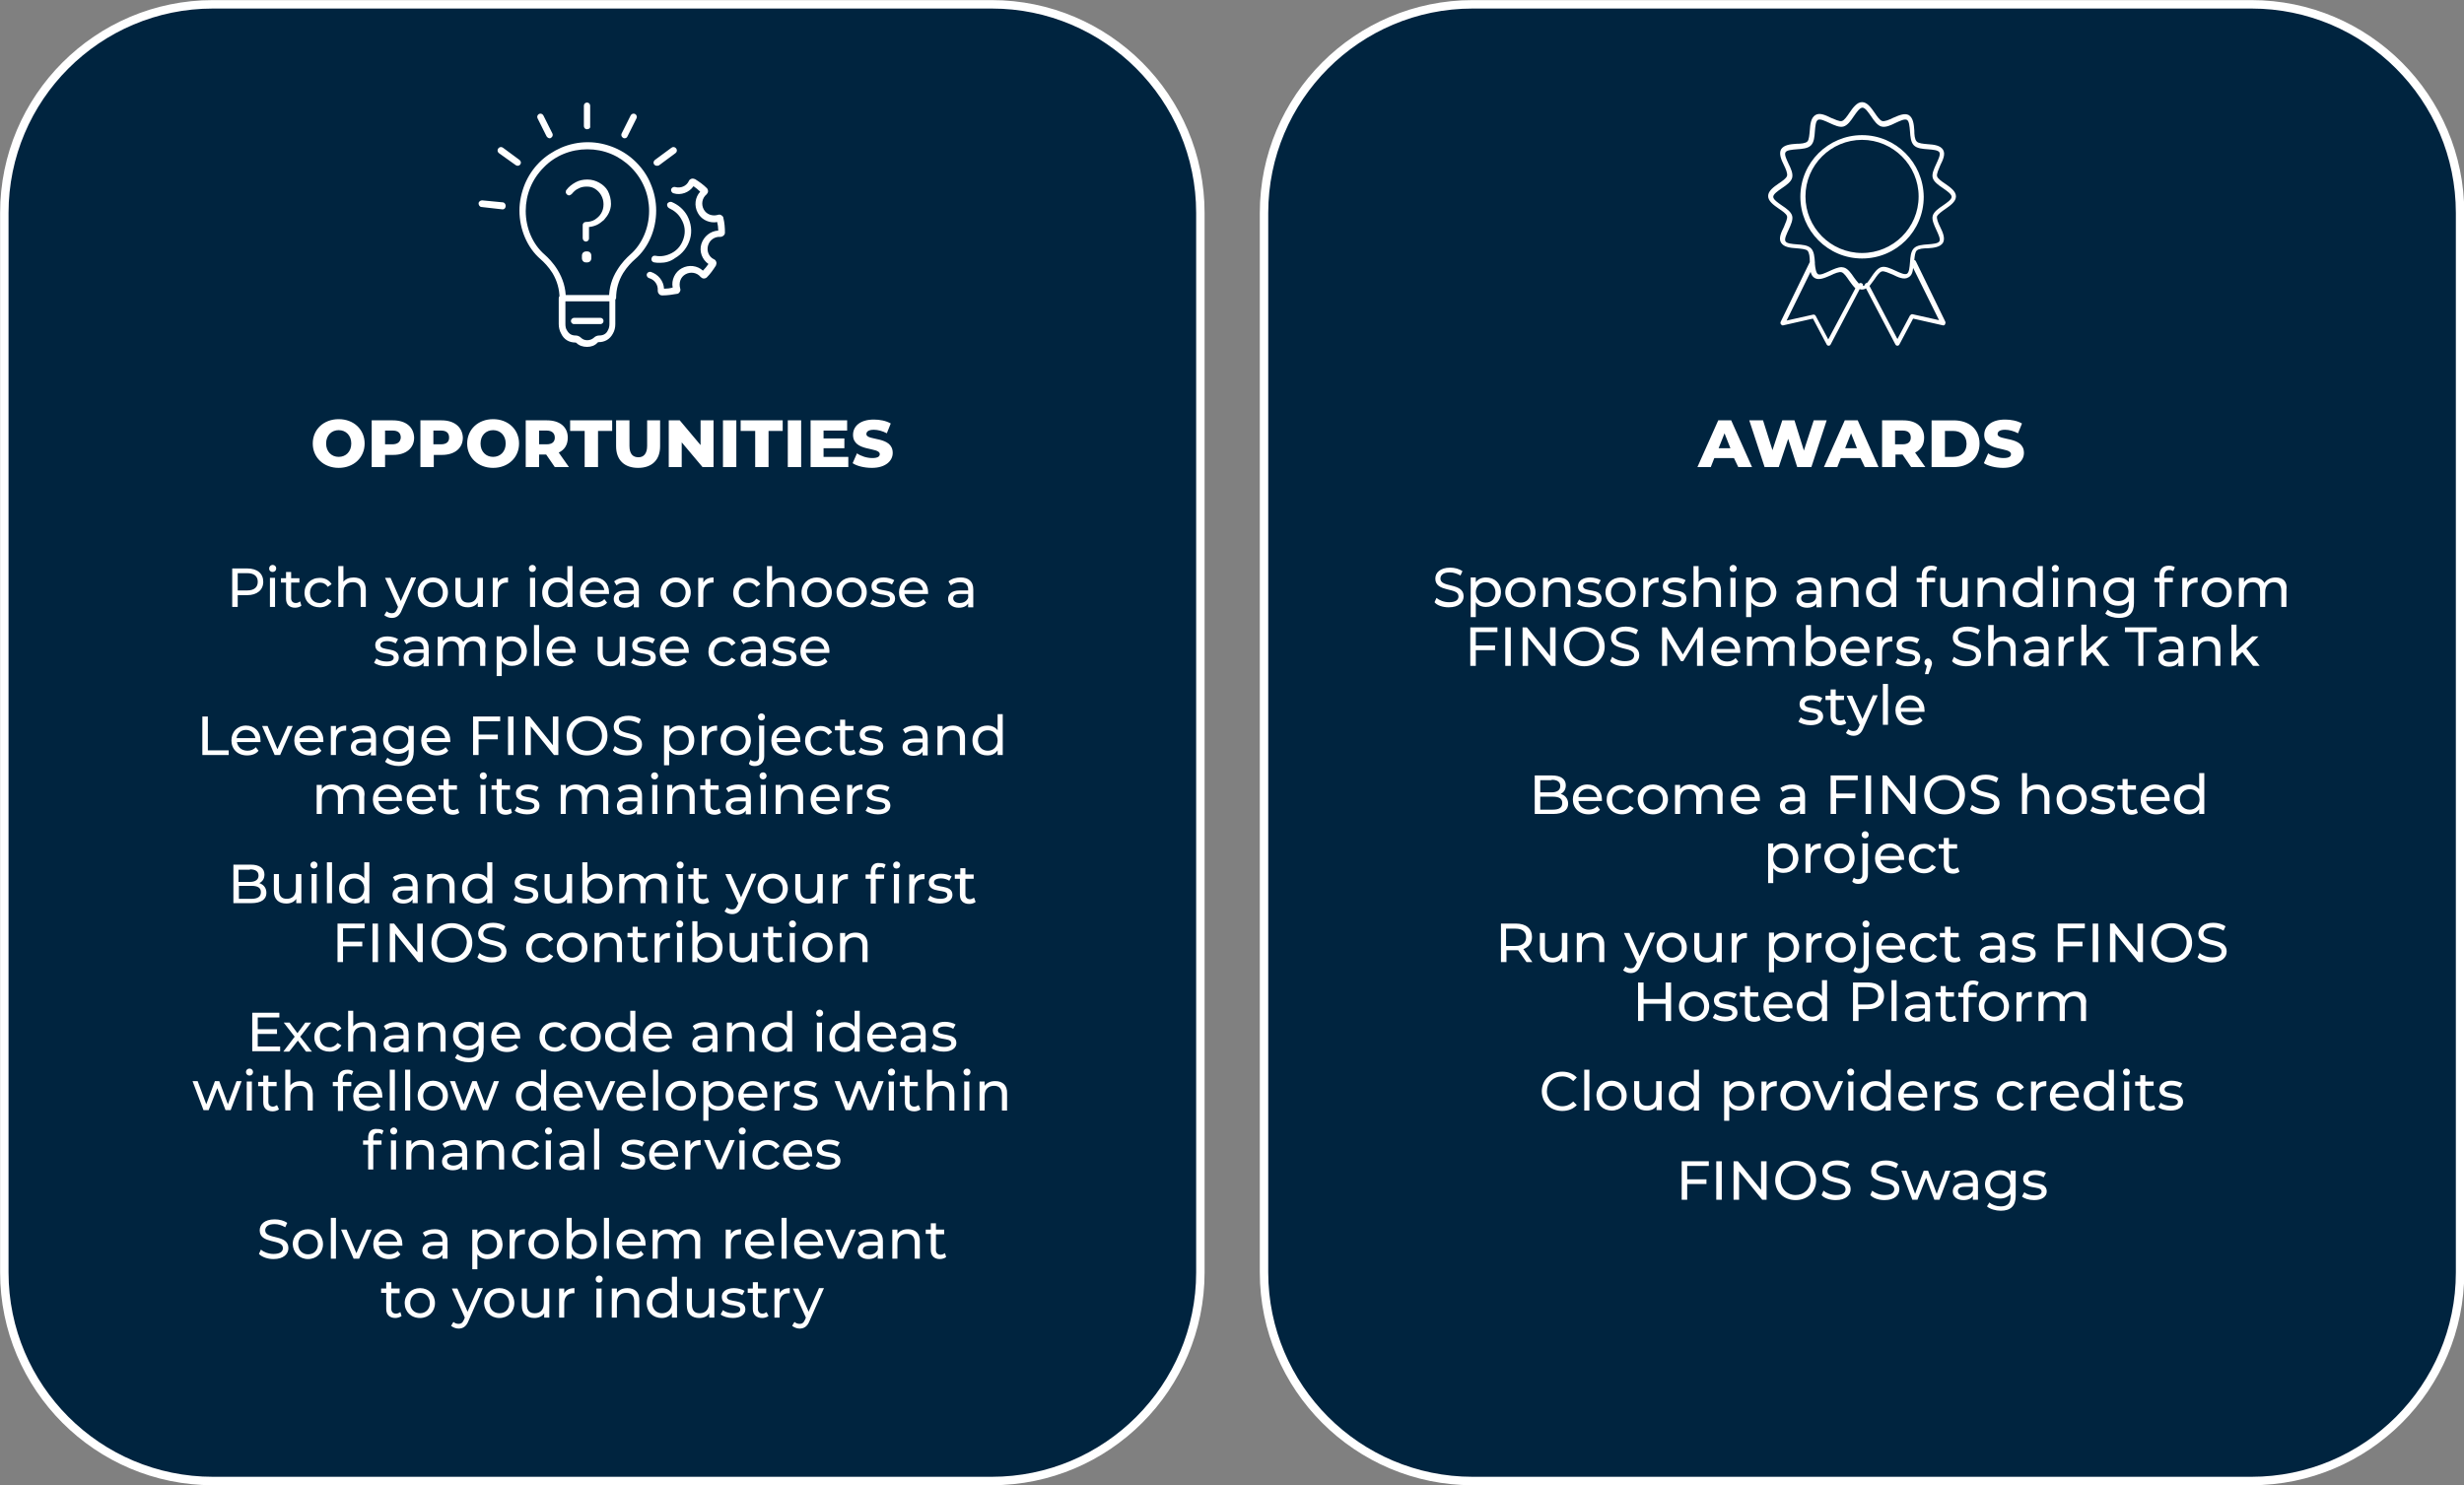 <?xml version="1.0" encoding="utf-8"?>
<!-- Generator: Adobe Illustrator 27.2.0, SVG Export Plug-In . SVG Version: 6.00 Build 0)  -->
<svg version="1.1" id="Layer_1" xmlns="http://www.w3.org/2000/svg" xmlns:xlink="http://www.w3.org/1999/xlink" x="0px" y="0px"
	 viewBox="0 0 627.1 378.1" style="enable-background:new 0 0 627.1 378.1;" xml:space="preserve">
<rect x="0" y="0" width="627.1" height="378.1" fill="#808080" stroke="none"/>
<style type="text/css">
	.st0{clip-path:url(#SVGID_00000148638954977771389590000007144532031896299401_);fill:#00243F;}
	.st1{clip-path:url(#SVGID_00000030477748717774962500000005923557060197613473_);fill:none;stroke:#FFFFFF;stroke-width:2.146;}
	.st2{clip-path:url(#SVGID_00000020382620519612154480000012872398332508834945_);fill:#00243F;}
	.st3{clip-path:url(#SVGID_00000077317571201955260060000005640142729561661886_);fill:none;stroke:#FFFFFF;stroke-width:2.146;}
	.st4{clip-path:url(#SVGID_00000156548428895512032910000010481407517504490671_);fill:#FFFFFF;}
	.st5{clip-path:url(#SVGID_00000043447632130293323490000012955810141047701671_);fill:#FFFFFF;}
	.st6{clip-path:url(#SVGID_00000059282055647143706400000005786313806593026195_);fill:#FFFFFF;}
	.st7{clip-path:url(#SVGID_00000124129521520213453150000001294044858563397260_);fill:#FFFFFF;}
	.st8{clip-path:url(#SVGID_00000056405686419474838190000005748800369434341281_);fill:#FFFFFF;}
	.st9{clip-path:url(#SVGID_00000172399247843815367790000015951115314371255681_);fill:#FFFFFF;}
	.st10{clip-path:url(#SVGID_00000125578496406035150460000007318415546459709315_);fill:#FFFFFF;}
	.st11{clip-path:url(#SVGID_00000091696317454504789520000005785083828034017727_);fill:#FFFFFF;}
	.st12{clip-path:url(#SVGID_00000130616737224077479140000003711269942810294193_);fill:#FFFFFF;}
	.st13{clip-path:url(#SVGID_00000003804410330404156640000014720756193530859396_);fill:#FFFFFF;}
	.st14{clip-path:url(#SVGID_00000176009044568166578970000018309413157815888045_);fill:#FFFFFF;}
	.st15{clip-path:url(#SVGID_00000043432872175154190500000014407977616064970666_);fill:#FFFFFF;}
	.st16{clip-path:url(#SVGID_00000058574864928021544610000003535035139318856082_);fill:#FFFFFF;}
	.st17{clip-path:url(#SVGID_00000098185310232016828030000017155676758567281847_);fill:#FFFFFF;}
	.st18{clip-path:url(#SVGID_00000107584105750890656890000010405368406771106180_);fill:#FFFFFF;}
	.st19{clip-path:url(#SVGID_00000036250506788489427680000013838340108984598185_);fill:#FFFFFF;}
	.st20{clip-path:url(#SVGID_00000067201482610143544850000016893118020791325875_);fill:#FFFFFF;}
	.st21{clip-path:url(#SVGID_00000021801162930948558930000009435187244530629278_);fill:#FFFFFF;}
	.st22{clip-path:url(#SVGID_00000037674164693152748100000008633557328366606269_);fill:#FFFFFF;}
	.st23{clip-path:url(#SVGID_00000004538334279407098920000010276495622995447430_);fill:#FFFFFF;}
	.st24{clip-path:url(#SVGID_00000086694277807957383800000012007234068107880118_);fill:#FFFFFF;}
	.st25{clip-path:url(#SVGID_00000139999962752322241850000003392172278688532125_);fill:#FFFFFF;}
	.st26{clip-path:url(#SVGID_00000098941032295246922530000013465614461464776097_);fill:#FFFFFF;}
	.st27{clip-path:url(#SVGID_00000114050040508244232760000013114097605559241397_);fill:#FFFFFF;}
	.st28{clip-path:url(#SVGID_00000098215292975477477760000011426807625346182786_);fill:#FFFFFF;}
	.st29{clip-path:url(#SVGID_00000067926979745139484880000002658303504300727963_);fill:#FFFFFF;}
</style>
<g>
	<g>
		<defs>
			<rect id="SVGID_1_" width="627.1" height="378.1"/>
		</defs>
		<clipPath id="SVGID_00000050638122661568475680000011302218874277707161_">
			<use xlink:href="#SVGID_1_"  style="overflow:visible;"/>
		</clipPath>
		<path style="clip-path:url(#SVGID_00000050638122661568475680000011302218874277707161_);fill:#00243F;" d="M54.2,1.1
			C24.9,1.1,1.1,24.9,1.1,54.2v269.7c0,29.3,23.8,53.1,53.1,53.1h198.2c29.3,0,53.1-23.8,53.1-53.1V54.2c0-29.3-23.8-53.1-53.1-53.1
			C252.4,1.1,54.2,1.1,54.2,1.1z"/>
	</g>
</g>
<g>
	<g>
		<defs>
			<path id="SVGID_00000016766271153884139450000014087838199829669011_" d="M54.2,1.1C24.9,1.1,1.1,24.9,1.1,54.2v269.7
				c0,29.3,23.8,53.1,53.1,53.1h198.2c29.3,0,53.1-23.8,53.1-53.1V54.2c0-29.3-23.8-53.1-53.1-53.1C252.4,1.1,54.2,1.1,54.2,1.1z"/>
		</defs>
		<clipPath id="SVGID_00000081631691780084864810000014019509687141865663_">
			<use xlink:href="#SVGID_00000016766271153884139450000014087838199829669011_"  style="overflow:visible;"/>
		</clipPath>
	</g>
</g>
<g>
	<g>
		<defs>
			<rect id="SVGID_00000090989563349627801020000017990513904497900219_" width="627.1" height="378.1"/>
		</defs>
		<clipPath id="SVGID_00000110433821899230357750000004135122533525128348_">
			<use xlink:href="#SVGID_00000090989563349627801020000017990513904497900219_"  style="overflow:visible;"/>
		</clipPath>
		
			<path style="clip-path:url(#SVGID_00000110433821899230357750000004135122533525128348_);fill:none;stroke:#FFFFFF;stroke-width:2.146;" d="
			M54.2,1.1C24.9,1.1,1.1,24.9,1.1,54.2v269.7c0,29.3,23.8,53.1,53.1,53.1h198.2c29.3,0,53.1-23.8,53.1-53.1V54.2
			c0-29.3-23.8-53.1-53.1-53.1C252.4,1.1,54.2,1.1,54.2,1.1z"/>
	</g>
	<g>
		<defs>
			<rect id="SVGID_00000022554846944108420590000005387964964174990259_" width="627.1" height="378.1"/>
		</defs>
		<clipPath id="SVGID_00000121975332483670029810000010864924823404405376_">
			<use xlink:href="#SVGID_00000022554846944108420590000005387964964174990259_"  style="overflow:visible;"/>
		</clipPath>
		<path style="clip-path:url(#SVGID_00000121975332483670029810000010864924823404405376_);fill:#00243F;" d="M374.8,1.1
			c-29.3,0-53.1,23.8-53.1,53.1v269.7c0,29.3,23.8,53.1,53.1,53.1H573c29.3,0,53.1-23.8,53.1-53.1V54.2c0-29.3-23.8-53.1-53.1-53.1
			C573,1.1,374.8,1.1,374.8,1.1z"/>
	</g>
</g>
<g>
	<g>
		<defs>
			<path id="SVGID_00000010273169438427115500000003077924545946583961_" d="M374.8,1.1c-29.3,0-53.1,23.8-53.1,53.1v269.7
				c0,29.3,23.8,53.1,53.1,53.1H573c29.3,0,53.1-23.8,53.1-53.1V54.2c0-29.3-23.8-53.1-53.1-53.1C573,1.1,374.8,1.1,374.8,1.1z"/>
		</defs>
		<clipPath id="SVGID_00000031167191530650867360000003938335781968571274_">
			<use xlink:href="#SVGID_00000010273169438427115500000003077924545946583961_"  style="overflow:visible;"/>
		</clipPath>
	</g>
</g>
<g>
	<g>
		<defs>
			<rect id="SVGID_00000027570274871954341040000009095685629589975952_" width="627.1" height="378.1"/>
		</defs>
		<clipPath id="SVGID_00000025432205507995799680000001889117892033569163_">
			<use xlink:href="#SVGID_00000027570274871954341040000009095685629589975952_"  style="overflow:visible;"/>
		</clipPath>
		
			<path style="clip-path:url(#SVGID_00000025432205507995799680000001889117892033569163_);fill:none;stroke:#FFFFFF;stroke-width:2.146;" d="
			M374.8,1.1c-29.3,0-53.1,23.8-53.1,53.1v269.7c0,29.3,23.8,53.1,53.1,53.1H573c29.3,0,53.1-23.8,53.1-53.1V54.2
			c0-29.3-23.8-53.1-53.1-53.1C573,1.1,374.8,1.1,374.8,1.1z"/>
	</g>
	<g>
		<defs>
			<rect id="SVGID_00000134955438761662924020000011393563662415808900_" width="627.1" height="378.1"/>
		</defs>
		<clipPath id="SVGID_00000017502381966842594450000008375803818100858022_">
			<use xlink:href="#SVGID_00000134955438761662924020000011393563662415808900_"  style="overflow:visible;"/>
		</clipPath>
		<path style="clip-path:url(#SVGID_00000017502381966842594450000008375803818100858022_);fill:#FFFFFF;" d="M208.4,328l-2.6,5.9
			l-2.6-5.9h-1.4l3.3,7.4l-0.2,0.5c-0.4,0.9-0.8,1.1-1.4,1.1c-0.5,0-1-0.2-1.3-0.5l-0.6,1c0.5,0.4,1.2,0.7,1.9,0.7
			c1.1,0,2-0.5,2.6-2.1l3.6-8.2h-1.3V328z M198.4,329.2V328h-1.3v7.4h1.3v-3.7c0-1.6,0.9-2.5,2.3-2.5c0.1,0,0.2,0,0.3,0v-1.3
			C199.8,327.9,198.9,328.3,198.4,329.2 M195.1,334c-0.3,0.2-0.7,0.4-1,0.4c-0.7,0-1.2-0.4-1.2-1.2v-4h2.1V328h-2.1v-1.6h-1.3v1.6
			h-1.3v1.1h1.3v4.1c0,1.5,0.9,2.3,2.4,2.3c0.6,0,1.2-0.2,1.6-0.5L195.1,334z M186.5,335.5c2,0,3.2-0.9,3.2-2.2
			c0-2.9-4.7-1.5-4.7-3.2c0-0.6,0.6-1,1.8-1c0.7,0,1.5,0.2,2.1,0.6l0.6-1.1c-0.6-0.4-1.7-0.7-2.7-0.7c-1.9,0-3.1,0.9-3.1,2.2
			c0,3,4.7,1.5,4.7,3.2c0,0.6-0.5,1-1.8,1c-1,0-2-0.3-2.6-0.8l-0.6,1.1C184,335.1,185.2,335.5,186.5,335.5 M180.4,328v3.8
			c0,1.6-0.9,2.5-2.3,2.5c-1.3,0-2-0.7-2-2.2V328h-1.3v4.3c0,2.2,1.3,3.2,3.2,3.2c1.1,0,2-0.4,2.5-1.2v1.1h1.3V328H180.4z
			 M168.5,334.3c-1.4,0-2.5-1-2.5-2.6s1.1-2.6,2.5-2.6s2.5,1,2.5,2.6S169.9,334.3,168.5,334.3 M171,325v4.1
			c-0.6-0.8-1.5-1.2-2.6-1.2c-2.2,0-3.8,1.5-3.8,3.8s1.6,3.8,3.8,3.8c1.1,0,2-0.4,2.6-1.3v1.2h1.3V325H171z M159.7,327.9
			c-1.2,0-2.1,0.4-2.7,1.2V328h-1.3v7.4h1.3v-3.8c0-1.6,0.9-2.5,2.4-2.5c1.3,0,2,0.7,2,2.2v4.1h1.3v-4.3
			C162.8,328.9,161.5,327.9,159.7,327.9 M151.8,335.4h1.3V328h-1.3V335.4z M152.5,326.5c0.5,0,0.9-0.4,0.9-0.9s-0.4-0.9-0.9-0.9
			s-0.9,0.4-0.9,0.9C151.6,326.2,152,326.5,152.5,326.5 M143.6,329.2V328h-1.3v7.4h1.3v-3.7c0-1.6,0.9-2.5,2.3-2.5
			c0.1,0,0.2,0,0.3,0v-1.3C145,327.9,144.1,328.3,143.6,329.2 M138.4,328v3.8c0,1.6-0.9,2.5-2.3,2.5c-1.3,0-2-0.7-2-2.2V328h-1.3
			v4.3c0,2.2,1.3,3.2,3.2,3.2c1.1,0,2-0.4,2.5-1.2v1.1h1.3V328H138.4z M127.1,334.3c-1.4,0-2.5-1-2.5-2.6s1.1-2.6,2.5-2.6
			s2.5,1,2.5,2.6S128.6,334.3,127.1,334.3 M127.1,335.5c2.2,0,3.8-1.6,3.8-3.8c0-2.2-1.6-3.8-3.8-3.8s-3.9,1.6-3.9,3.8
			C123.3,333.9,124.9,335.5,127.1,335.5 M121.6,328l-2.6,5.9l-2.6-5.9H115l3.3,7.4l-0.2,0.5c-0.4,0.9-0.8,1.1-1.4,1.1
			c-0.5,0-1-0.2-1.3-0.5l-0.6,1c0.5,0.4,1.2,0.7,1.9,0.7c1.1,0,2-0.5,2.6-2.1l3.6-8.2h-1.3V328z M106.9,334.3c-1.4,0-2.5-1-2.5-2.6
			s1.1-2.6,2.5-2.6s2.5,1,2.5,2.6S108.3,334.3,106.9,334.3 M106.9,335.5c2.2,0,3.8-1.6,3.8-3.8c0-2.2-1.6-3.8-3.8-3.8
			s-3.9,1.6-3.9,3.8S104.6,335.5,106.9,335.5 M101.9,334c-0.3,0.2-0.7,0.4-1.1,0.4c-0.7,0-1.2-0.4-1.2-1.2v-4h2.1V328h-2.1v-1.6
			h-1.3v1.6H97v1.1h1.3v4.1c0,1.5,0.9,2.3,2.3,2.3c0.6,0,1.2-0.2,1.6-0.5L101.9,334z"/>
	</g>
	<g>
		<defs>
			<rect id="SVGID_00000083068400785655225290000010424622857656999046_" width="627.1" height="378.1"/>
		</defs>
		<clipPath id="SVGID_00000070807176106807532770000014976281042886866062_">
			<use xlink:href="#SVGID_00000083068400785655225290000010424622857656999046_"  style="overflow:visible;"/>
		</clipPath>
		<path style="clip-path:url(#SVGID_00000070807176106807532770000014976281042886866062_);fill:#FFFFFF;" d="M240.5,319
			c-0.3,0.2-0.7,0.4-1.1,0.4c-0.7,0-1.2-0.4-1.2-1.2v-4h2.1V313h-2.1v-1.6h-1.3v1.6h-1.3v1.1h1.3v4.1c0,1.5,0.9,2.3,2.3,2.3
			c0.6,0,1.2-0.2,1.6-0.5L240.5,319z M231.1,312.9c-1.2,0-2.1,0.4-2.7,1.2V313h-1.3v7.4h1.3v-3.8c0-1.6,0.9-2.5,2.4-2.5
			c1.3,0,2,0.7,2,2.2v4.1h1.3v-4.3C234.2,313.9,232.9,312.9,231.1,312.9 M221.2,319.4c-1,0-1.6-0.5-1.6-1.2c0-0.6,0.4-1.1,1.7-1.1
			h2.1v1C223,319,222.2,319.4,221.2,319.4 M221.5,312.9c-1.2,0-2.3,0.3-3.1,0.9l0.6,1c0.6-0.5,1.5-0.8,2.4-0.8c1.3,0,2,0.7,2,1.8
			v0.3h-2.1c-2.2,0-3,1-3,2.2c0,1.3,1.1,2.2,2.7,2.2c1.2,0,2-0.4,2.4-1.1v1h1.3v-4.5C224.7,313.9,223.5,312.9,221.5,312.9
			 M216.5,313l-2.6,6l-2.5-6H210l3.2,7.4h1.4l3.2-7.4H216.5z M205.8,314c1.3,0,2.2,0.9,2.4,2.1h-4.8
			C203.6,314.9,204.5,314,205.8,314 M209.5,316.7c0-2.3-1.5-3.8-3.7-3.8c-2.1,0-3.7,1.6-3.7,3.8c0,2.2,1.6,3.8,4,3.8
			c1.2,0,2.3-0.4,2.9-1.2l-0.7-0.9c-0.5,0.6-1.3,0.9-2.1,0.9c-1.5,0-2.5-0.9-2.7-2.2h6C209.5,317,209.5,316.8,209.5,316.7
			 M198.9,320.4h1.3V310h-1.3V320.4z M193.4,314c1.3,0,2.2,0.9,2.4,2.1H191C191.1,314.9,192.1,314,193.4,314 M197,316.7
			c0-2.3-1.5-3.8-3.7-3.8c-2.1,0-3.7,1.6-3.7,3.8c0,2.2,1.6,3.8,4,3.8c1.2,0,2.3-0.4,2.9-1.2l-0.7-0.9c-0.5,0.6-1.3,0.9-2.1,0.9
			c-1.5,0-2.5-0.9-2.7-2.2h6C197,317,197,316.8,197,316.7 M186,314.2V313h-1.3v7.4h1.3v-3.7c0-1.6,0.9-2.5,2.3-2.5
			c0.1,0,0.2,0,0.3,0v-1.3C187.4,312.9,186.5,313.3,186,314.2 M175.5,312.9c-1.3,0-2.3,0.5-2.9,1.4c-0.5-0.9-1.4-1.4-2.6-1.4
			c-1.1,0-2,0.4-2.6,1.2V313h-1.3v7.4h1.3v-3.8c0-1.6,0.9-2.5,2.2-2.5c1.2,0,1.9,0.7,1.9,2.2v4.1h1.3v-3.8c0-1.6,0.9-2.5,2.2-2.5
			c1.2,0,1.9,0.7,1.9,2.2v4.1h1.3v-4.3C178.5,313.9,177.3,312.9,175.5,312.9 M160.7,314c1.3,0,2.2,0.9,2.4,2.1h-4.8
			C158.4,314.9,159.4,314,160.7,314 M164.3,316.7c0-2.3-1.5-3.8-3.7-3.8c-2.1,0-3.7,1.6-3.7,3.8c0,2.2,1.6,3.8,4,3.8
			c1.2,0,2.3-0.4,2.9-1.2l-0.7-0.9c-0.5,0.6-1.3,0.9-2.1,0.9c-1.5,0-2.5-0.9-2.7-2.2h6C164.3,317,164.3,316.8,164.3,316.7
			 M153.7,320.4h1.3V310h-1.3V320.4z M148,319.3c-1.4,0-2.5-1-2.5-2.6s1.1-2.6,2.5-2.6s2.5,1,2.5,2.6S149.4,319.3,148,319.3
			 M148.1,312.9c-1.1,0-2,0.4-2.6,1.2V310h-1.3v10.4h1.3v-1.2c0.6,0.8,1.6,1.3,2.6,1.3c2.2,0,3.8-1.5,3.8-3.8
			S150.3,312.9,148.1,312.9 M138.4,319.3c-1.4,0-2.5-1-2.5-2.6s1.1-2.6,2.5-2.6s2.5,1,2.5,2.6S139.9,319.3,138.4,319.3 M138.4,320.5
			c2.2,0,3.8-1.6,3.8-3.8c0-2.2-1.6-3.8-3.8-3.8s-3.9,1.6-3.9,3.8C134.6,318.9,136.2,320.5,138.4,320.5 M131,314.2V313h-1.3v7.4h1.3
			v-3.7c0-1.6,0.9-2.5,2.3-2.5c0.1,0,0.2,0,0.3,0v-1.3C132.4,312.9,131.5,313.3,131,314.2 M124,319.3c-1.4,0-2.5-1-2.5-2.6
			s1.1-2.6,2.5-2.6s2.5,1,2.5,2.6S125.4,319.3,124,319.3 M124.1,312.9c-1.1,0-2,0.4-2.6,1.2V313h-1.3v10.1h1.3v-3.8
			c0.6,0.8,1.5,1.2,2.6,1.2c2.2,0,3.8-1.5,3.8-3.8C127.8,314.4,126.3,312.9,124.1,312.9 M110.4,319.4c-1,0-1.6-0.5-1.6-1.2
			c0-0.6,0.4-1.1,1.7-1.1h2.1v1C112.2,319,111.4,319.4,110.4,319.4 M110.7,312.9c-1.2,0-2.3,0.3-3.1,0.9l0.6,1
			c0.6-0.5,1.5-0.8,2.4-0.8c1.3,0,2,0.7,2,1.8v0.3h-2.1c-2.2,0-3,1-3,2.2c0,1.3,1.1,2.2,2.7,2.2c1.2,0,2-0.4,2.4-1.1v1h1.3v-4.5
			C113.9,313.9,112.7,312.9,110.7,312.9 M98.7,314c1.3,0,2.2,0.9,2.4,2.1h-4.8C96.5,314.9,97.4,314,98.7,314 M102.4,316.7
			c0-2.3-1.5-3.8-3.7-3.8c-2.1,0-3.7,1.6-3.7,3.8c0,2.2,1.6,3.8,4,3.8c1.2,0,2.3-0.4,2.9-1.2l-0.7-0.9c-0.5,0.6-1.3,0.9-2.1,0.9
			c-1.5,0-2.5-0.9-2.7-2.2h6C102.4,317,102.4,316.8,102.4,316.7 M93.3,313l-2.6,6l-2.5-6h-1.4l3.2,7.4h1.4l3.2-7.4H93.3z
			 M84.2,320.4h1.3V310h-1.3V320.4z M78.4,319.3c-1.4,0-2.5-1-2.5-2.6s1.1-2.6,2.5-2.6s2.5,1,2.5,2.6S79.9,319.3,78.4,319.3
			 M78.4,320.5c2.2,0,3.8-1.6,3.8-3.8c0-2.2-1.6-3.8-3.8-3.8s-3.9,1.6-3.9,3.8C74.6,318.9,76.2,320.5,78.4,320.5 M69.6,320.5
			c2.6,0,3.8-1.3,3.8-2.8c0-3.6-5.9-2.1-5.9-4.5c0-0.9,0.7-1.6,2.4-1.6c0.9,0,1.8,0.3,2.7,0.8l0.5-1.1c-0.8-0.6-2-0.9-3.2-0.9
			c-2.6,0-3.8,1.3-3.8,2.8c0,3.6,5.9,2.1,5.9,4.5c0,0.9-0.7,1.5-2.4,1.5c-1.3,0-2.5-0.5-3.2-1.1l-0.5,1.1
			C66.7,320,68.1,320.5,69.6,320.5"/>
	</g>
	<g>
		<defs>
			<rect id="SVGID_00000063592970848133885570000010694683662132773269_" width="627.1" height="378.1"/>
		</defs>
		<clipPath id="SVGID_00000107570768388121137120000002539760240749843123_">
			<use xlink:href="#SVGID_00000063592970848133885570000010694683662132773269_"  style="overflow:visible;"/>
		</clipPath>
		<path style="clip-path:url(#SVGID_00000107570768388121137120000002539760240749843123_);fill:#FFFFFF;" d="M210.7,297.7
			c2,0,3.2-0.9,3.2-2.2c0-2.9-4.7-1.5-4.7-3.2c0-0.6,0.6-1,1.8-1c0.7,0,1.5,0.2,2.1,0.6l0.6-1.1c-0.6-0.4-1.7-0.7-2.7-0.7
			c-1.9,0-3.1,0.9-3.1,2.2c0,3,4.7,1.5,4.7,3.2c0,0.6-0.5,1-1.8,1c-1,0-2-0.3-2.6-0.8l-0.6,1.1C208.3,297.4,209.5,297.7,210.7,297.7
			 M203.1,291.3c1.3,0,2.2,0.9,2.4,2.1h-4.8C200.8,292.2,201.8,291.3,203.1,291.3 M206.7,294c0-2.3-1.5-3.8-3.7-3.8
			c-2.1,0-3.7,1.6-3.7,3.8c0,2.2,1.6,3.8,4,3.8c1.2,0,2.3-0.4,2.9-1.2l-0.7-0.9c-0.5,0.6-1.3,0.9-2.1,0.9c-1.5,0-2.5-0.9-2.7-2.2h6
			C206.7,294.3,206.7,294.1,206.7,294 M195.4,297.7c1.3,0,2.4-0.6,3-1.6l-1-0.6c-0.5,0.7-1.2,1.1-2,1.1c-1.5,0-2.5-1-2.5-2.6
			s1.1-2.6,2.5-2.6c0.8,0,1.5,0.3,2,1.1l1-0.7c-0.6-1-1.7-1.6-3-1.6c-2.3,0-3.9,1.6-3.9,3.8C191.5,296.2,193.1,297.7,195.4,297.7
			 M188.2,297.7h1.3v-7.4h-1.3V297.7z M188.9,288.8c0.5,0,0.9-0.4,0.9-0.9s-0.4-0.9-0.9-0.9s-0.9,0.4-0.9,0.9
			S188.4,288.8,188.9,288.8 M185.7,290.2l-2.6,6l-2.5-6h-1.4l3.2,7.4h1.4l3.2-7.4H185.7z M175.7,291.5v-1.2h-1.3v7.4h1.3V294
			c0-1.6,0.9-2.5,2.3-2.5c0.1,0,0.2,0,0.3,0v-1.3C177.1,290.2,176.2,290.6,175.7,291.5 M168.9,291.3c1.3,0,2.2,0.9,2.4,2.1h-4.8
			C166.7,292.2,167.6,291.3,168.9,291.3 M172.6,294c0-2.3-1.5-3.8-3.7-3.8s-3.7,1.6-3.7,3.8c0,2.2,1.6,3.8,4,3.8
			c1.2,0,2.3-0.4,2.9-1.2l-0.7-0.9c-0.5,0.6-1.3,0.9-2.1,0.9c-1.5,0-2.5-0.9-2.7-2.2h6C172.6,294.3,172.6,294.1,172.6,294
			 M161,297.7c2,0,3.2-0.9,3.2-2.2c0-2.9-4.7-1.5-4.7-3.2c0-0.6,0.6-1,1.8-1c0.7,0,1.5,0.2,2.1,0.6l0.6-1.1
			c-0.6-0.4-1.7-0.7-2.7-0.7c-1.9,0-3.1,0.9-3.1,2.2c0,3,4.7,1.5,4.7,3.2c0,0.6-0.5,1-1.8,1c-1,0-2-0.3-2.6-0.8l-0.6,1.1
			C158.6,297.4,159.8,297.7,161,297.7 M151.2,297.7h1.3v-10.4h-1.3V297.7z M145.2,296.7c-1,0-1.6-0.5-1.6-1.2c0-0.6,0.4-1.1,1.7-1.1
			h2.1v1C147,296.2,146.2,296.7,145.2,296.7 M145.5,290.2c-1.2,0-2.3,0.3-3.1,1l0.6,1c0.6-0.5,1.5-0.8,2.4-0.8c1.3,0,2,0.7,2,1.8
			v0.3h-2.1c-2.2,0-3,1-3,2.2c0,1.3,1.1,2.2,2.7,2.2c1.2,0,2-0.4,2.4-1.1v1h1.3v-4.5C148.7,291.1,147.6,290.2,145.5,290.2
			 M138.9,297.7h1.3v-7.4h-1.3V297.7z M139.6,288.8c0.5,0,0.9-0.4,0.9-0.9s-0.4-0.9-0.9-0.9s-0.9,0.4-0.9,0.9
			C138.7,288.4,139.1,288.8,139.6,288.8 M134.2,297.7c1.3,0,2.4-0.6,3-1.6l-1-0.6c-0.5,0.7-1.2,1.1-2,1.1c-1.5,0-2.5-1-2.5-2.6
			s1.1-2.6,2.5-2.6c0.8,0,1.5,0.3,2,1.1l1-0.7c-0.6-1-1.7-1.6-3-1.6c-2.3,0-3.9,1.6-3.9,3.8C130.2,296.2,131.9,297.7,134.2,297.7
			 M125.3,290.2c-1.2,0-2.1,0.4-2.7,1.2v-1.1h-1.3v7.4h1.3v-3.8c0-1.6,0.9-2.5,2.4-2.5c1.3,0,2,0.7,2,2.2v4.1h1.3v-4.3
			C128.4,291.2,127.1,290.2,125.3,290.2 M115.4,296.7c-1,0-1.6-0.5-1.6-1.2c0-0.6,0.4-1.1,1.7-1.1h2.1v1
			C117.2,296.2,116.4,296.7,115.4,296.7 M115.7,290.2c-1.2,0-2.3,0.3-3.1,1l0.6,1c0.6-0.5,1.5-0.8,2.4-0.8c1.3,0,2,0.7,2,1.8v0.3
			h-2.1c-2.2,0-3,1-3,2.2c0,1.3,1.1,2.2,2.7,2.2c1.2,0,2-0.4,2.4-1.1v1h1.3v-4.5C118.9,291.1,117.7,290.2,115.7,290.2 M107.4,290.2
			c-1.2,0-2.1,0.4-2.7,1.2v-1.1h-1.3v7.4h1.3v-3.8c0-1.6,0.9-2.5,2.4-2.5c1.3,0,2,0.7,2,2.2v4.1h1.3v-4.3
			C110.5,291.2,109.2,290.2,107.4,290.2 M99.5,297.7h1.3v-7.4h-1.3V297.7z M93.7,289.6v0.7h-1.3v1.1h1.3v6.3H95v-6.3h2.1v-1.1H95
			v-0.6c0-0.9,0.4-1.3,1.2-1.3c0.4,0,0.8,0.1,1,0.4l0.4-1c-0.4-0.3-0.9-0.4-1.5-0.4C94.5,287.2,93.7,288.1,93.7,289.6 M100.2,288.8
			c0.5,0,0.9-0.4,0.9-0.9s-0.4-0.9-0.9-0.9s-0.9,0.4-0.9,0.9C99.3,288.4,99.7,288.8,100.2,288.8"/>
	</g>
	<g>
		<defs>
			<rect id="SVGID_00000012431097528994543730000004080849112884793017_" width="627.1" height="378.1"/>
		</defs>
		<clipPath id="SVGID_00000168821197676816111300000003655364841491455152_">
			<use xlink:href="#SVGID_00000012431097528994543730000004080849112884793017_"  style="overflow:visible;"/>
		</clipPath>
		<path style="clip-path:url(#SVGID_00000168821197676816111300000003655364841491455152_);fill:#FFFFFF;" d="M253.3,275.2
			c-1.2,0-2.1,0.4-2.7,1.2v-1.1h-1.3v7.4h1.3v-3.8c0-1.6,0.9-2.5,2.4-2.5c1.3,0,2,0.7,2,2.2v4.1h1.3v-4.3
			C256.4,276.2,255.1,275.2,253.3,275.2 M245.4,282.7h1.3v-7.4h-1.3V282.7z M246.1,273.8c0.5,0,0.9-0.4,0.9-0.9s-0.4-0.9-0.9-0.9
			s-0.9,0.4-0.9,0.9C245.2,273.4,245.6,273.8,246.1,273.8 M239.8,275.2c-1.1,0-2.1,0.4-2.6,1.1v-4h-1.3v10.4h1.3v-3.8
			c0-1.6,0.9-2.5,2.4-2.5c1.3,0,2,0.7,2,2.2v4.1h1.3v-4.3C242.9,276.2,241.7,275.2,239.8,275.2 M233.8,281.3
			c-0.3,0.2-0.7,0.4-1.1,0.4c-0.7,0-1.2-0.4-1.2-1.2v-4h2.1v-1.1h-2.1v-1.6h-1.3v1.6H229v1.1h1.3v4.1c0,1.5,0.9,2.3,2.4,2.3
			c0.6,0,1.2-0.2,1.6-0.5L233.8,281.3z M226.2,282.7h1.3v-7.4h-1.3V282.7z M226.9,273.8c0.5,0,0.9-0.4,0.9-0.9s-0.4-0.9-0.9-0.9
			s-0.9,0.4-0.9,0.9C225.9,273.4,226.3,273.8,226.9,273.8 M223.6,275.2l-2.2,5.9l-2.2-5.9h-1.1l-2.2,5.9l-2.2-5.9h-1.3l2.8,7.4h1.3
			l2.2-5.6l2.1,5.6h1.3l2.8-7.4H223.6z M204.9,282.7c2,0,3.2-0.9,3.2-2.2c0-2.9-4.7-1.5-4.7-3.2c0-0.6,0.6-1,1.8-1
			c0.7,0,1.5,0.2,2.1,0.6l0.6-1.1c-0.6-0.4-1.7-0.7-2.7-0.7c-1.9,0-3.1,0.9-3.1,2.2c0,3,4.7,1.5,4.7,3.2c0,0.6-0.5,1-1.8,1
			c-1,0-2-0.3-2.6-0.8l-0.6,1.1C202.5,282.4,203.7,282.7,204.9,282.7 M198.4,276.5v-1.2h-1.3v7.4h1.3V279c0-1.6,0.9-2.5,2.3-2.5
			c0.1,0,0.2,0,0.3,0v-1.3C199.8,275.2,198.9,275.6,198.4,276.5 M191.6,276.3c1.3,0,2.2,0.9,2.4,2.1h-4.8
			C189.4,277.2,190.3,276.3,191.6,276.3 M195.3,279c0-2.3-1.5-3.8-3.7-3.8s-3.7,1.6-3.7,3.8c0,2.2,1.6,3.8,4,3.8
			c1.2,0,2.3-0.4,2.9-1.2l-0.7-0.9c-0.5,0.6-1.3,0.9-2.1,0.9c-1.5,0-2.5-0.9-2.7-2.2h6C195.2,279.3,195.3,279.1,195.3,279
			 M182.8,281.6c-1.4,0-2.5-1-2.5-2.6s1.1-2.6,2.5-2.6s2.5,1,2.5,2.6C185.3,280.5,184.3,281.6,182.8,281.6 M182.9,275.2
			c-1.1,0-2,0.4-2.6,1.2v-1.2H179v10.1h1.3v-3.8c0.6,0.8,1.5,1.2,2.6,1.2c2.2,0,3.8-1.5,3.8-3.8
			C186.7,276.7,185.1,275.2,182.9,275.2 M173.3,281.6c-1.4,0-2.5-1-2.5-2.6s1.1-2.6,2.5-2.6s2.5,1,2.5,2.6
			C175.8,280.5,174.7,281.6,173.3,281.6 M173.3,282.7c2.2,0,3.8-1.6,3.8-3.8s-1.6-3.8-3.8-3.8s-3.9,1.6-3.9,3.8
			S171.1,282.7,173.3,282.7 M166.2,282.7h1.3v-10.4h-1.3V282.7z M160.7,276.3c1.3,0,2.2,0.9,2.4,2.1h-4.8
			C158.4,277.2,159.4,276.3,160.7,276.3 M164.3,279c0-2.3-1.5-3.8-3.7-3.8c-2.1,0-3.7,1.6-3.7,3.8c0,2.2,1.6,3.8,4,3.8
			c1.2,0,2.3-0.4,2.9-1.2l-0.7-0.9c-0.5,0.6-1.3,0.9-2.1,0.9c-1.5,0-2.5-0.9-2.7-2.2h6C164.3,279.3,164.3,279.1,164.3,279
			 M155.3,275.2l-2.6,5.9l-2.5-5.9h-1.4l3.2,7.4h1.4l3.2-7.4H155.3z M144.6,276.3c1.3,0,2.2,0.9,2.4,2.1h-4.8
			C142.4,277.2,143.3,276.3,144.6,276.3 M148.3,279c0-2.3-1.5-3.8-3.7-3.8c-2.1,0-3.7,1.6-3.7,3.8c0,2.2,1.6,3.8,4,3.8
			c1.2,0,2.3-0.4,2.9-1.2l-0.7-0.9c-0.5,0.6-1.3,0.9-2.1,0.9c-1.5,0-2.5-0.9-2.7-2.2h6C148.3,279.3,148.3,279.1,148.3,279
			 M135.2,281.6c-1.4,0-2.5-1-2.5-2.6s1.1-2.6,2.5-2.6s2.5,1,2.5,2.6C137.7,280.5,136.6,281.6,135.2,281.6 M137.7,272.3v4.1
			c-0.6-0.8-1.5-1.2-2.6-1.2c-2.2,0-3.8,1.5-3.8,3.8s1.6,3.8,3.8,3.8c1.1,0,2-0.4,2.6-1.3v1.2h1.3v-10.4H137.7z M125.7,275.2
			l-2.2,5.9l-2.2-5.9h-1.1l-2.2,5.9l-2.2-5.9h-1.3l2.8,7.4h1.3l2.2-5.6l2.1,5.6h1.3l2.8-7.4H125.7z M110.2,281.6
			c-1.4,0-2.5-1-2.5-2.6s1.1-2.6,2.5-2.6s2.5,1,2.5,2.6C112.7,280.5,111.6,281.6,110.2,281.6 M110.2,282.7c2.2,0,3.8-1.6,3.8-3.8
			s-1.6-3.8-3.8-3.8s-3.9,1.6-3.9,3.8S108,282.7,110.2,282.7 M103.1,282.7h1.3v-10.4h-1.3V282.7z M99.2,282.7h1.3v-10.4h-1.3V282.7z
			 M93.7,276.3c1.3,0,2.2,0.9,2.4,2.1h-4.8C91.4,277.2,92.4,276.3,93.7,276.3 M97.3,279c0-2.3-1.5-3.8-3.7-3.8
			c-2.1,0-3.7,1.6-3.7,3.8c0,2.2,1.6,3.8,4,3.8c1.2,0,2.3-0.4,2.9-1.2l-0.7-0.9c-0.5,0.6-1.3,0.9-2.1,0.9c-1.5,0-2.5-0.9-2.7-2.2h6
			C97.3,279.3,97.3,279.1,97.3,279 M88.5,273.3c0.4,0,0.8,0.1,1,0.4l0.4-1c-0.4-0.3-0.9-0.4-1.5-0.4c-1.6,0-2.4,0.9-2.4,2.4v0.7
			h-1.3v1.1H86v6.3h1.3v-6.3h2.1v-1.1h-2.2v-0.6C87.3,273.7,87.7,273.3,88.5,273.3 M76.5,275.2c-1.1,0-2.1,0.4-2.6,1.1v-4h-1.3v10.4
			h1.3v-3.8c0-1.6,0.9-2.5,2.4-2.5c1.3,0,2,0.7,2,2.2v4.1h1.3v-4.3C79.5,276.2,78.3,275.2,76.5,275.2 M70.5,281.3
			c-0.3,0.2-0.7,0.4-1,0.4c-0.7,0-1.2-0.4-1.2-1.2v-4h2.1v-1.1h-2.1v-1.6H67v1.6h-1.3v1.1H67v4.1c0,1.5,0.9,2.3,2.4,2.3
			c0.6,0,1.2-0.2,1.6-0.5L70.5,281.3z M62.8,282.7h1.3v-7.4h-1.3V282.7z M63.5,273.8c0.5,0,0.9-0.4,0.9-0.9S64,272,63.5,272
			s-0.9,0.4-0.9,0.9S63,273.8,63.5,273.8 M60.2,275.2l-2.2,5.9l-2.2-5.9h-1.1l-2.2,5.9l-2.2-5.9H49l2.8,7.4h1.3l2.2-5.6l2.1,5.6h1.3
			l2.8-7.4H60.2z"/>
	</g>
	<g>
		<defs>
			<rect id="SVGID_00000042710321722940196020000004911529023280388528_" width="627.1" height="378.1"/>
		</defs>
		<clipPath id="SVGID_00000006698244624790383120000001372053824729924492_">
			<use xlink:href="#SVGID_00000042710321722940196020000004911529023280388528_"  style="overflow:visible;"/>
		</clipPath>
		<path style="clip-path:url(#SVGID_00000006698244624790383120000001372053824729924492_);fill:#FFFFFF;" d="M240.2,267.7
			c2,0,3.2-0.9,3.2-2.2c0-2.9-4.7-1.5-4.7-3.2c0-0.6,0.6-1,1.8-1c0.7,0,1.5,0.2,2.1,0.6l0.6-1.1c-0.6-0.4-1.7-0.7-2.7-0.7
			c-1.9,0-3.1,0.9-3.1,2.2c0,3,4.7,1.5,4.7,3.2c0,0.6-0.5,1-1.8,1c-1,0-2-0.3-2.6-0.8l-0.6,1.1C237.8,267.4,239,267.7,240.2,267.7
			 M232.1,266.7c-1,0-1.6-0.5-1.6-1.2c0-0.6,0.4-1.1,1.7-1.1h2.1v1C233.9,266.2,233.1,266.7,232.1,266.7 M232.4,260.2
			c-1.2,0-2.3,0.3-3.1,1l0.6,1c0.6-0.5,1.5-0.8,2.4-0.8c1.3,0,2,0.7,2,1.8v0.3h-2.1c-2.2,0-3,1-3,2.2c0,1.3,1.1,2.2,2.7,2.2
			c1.2,0,2-0.4,2.4-1.1v1h1.3v-4.5C235.6,261.1,234.5,260.2,232.4,260.2 M224.4,261.3c1.3,0,2.2,0.9,2.4,2.1H222
			C222.2,262.2,223.1,261.3,224.4,261.3 M228.1,264c0-2.3-1.5-3.8-3.7-3.8c-2.1,0-3.7,1.6-3.7,3.8c0,2.2,1.6,3.8,4,3.8
			c1.2,0,2.3-0.4,2.9-1.2l-0.7-0.9c-0.5,0.6-1.3,0.9-2.1,0.9c-1.5,0-2.5-0.9-2.7-2.2h6C228.1,264.3,228.1,264.1,228.1,264
			 M215,266.6c-1.4,0-2.5-1-2.5-2.6s1.1-2.6,2.5-2.6s2.5,1,2.5,2.6C217.5,265.5,216.4,266.6,215,266.6 M217.5,257.3v4.1
			c-0.6-0.8-1.5-1.2-2.6-1.2c-2.2,0-3.8,1.5-3.8,3.8s1.6,3.8,3.8,3.8c1.1,0,2-0.4,2.6-1.3v1.2h1.3v-10.4H217.5z M207.9,267.7h1.3
			v-7.4h-1.3V267.7z M208.6,258.8c0.5,0,0.9-0.4,0.9-0.9s-0.4-0.9-0.9-0.9s-0.9,0.4-0.9,0.9C207.7,258.4,208.1,258.8,208.6,258.8
			 M197.8,266.6c-1.4,0-2.5-1-2.5-2.6s1.1-2.6,2.5-2.6s2.5,1,2.5,2.6C200.3,265.5,199.2,266.6,197.8,266.6 M200.3,257.3v4.1
			c-0.6-0.8-1.5-1.2-2.6-1.2c-2.2,0-3.8,1.5-3.8,3.8s1.6,3.8,3.8,3.8c1.1,0,2-0.4,2.6-1.3v1.2h1.3v-10.4H200.3z M189,260.2
			c-1.2,0-2.1,0.4-2.7,1.2v-1.1H185v7.4h1.3v-3.8c0-1.6,0.9-2.5,2.4-2.5c1.3,0,2,0.7,2,2.2v4.1h1.3v-4.3
			C192.1,261.2,190.8,260.2,189,260.2 M179.1,266.7c-1,0-1.6-0.5-1.6-1.2c0-0.6,0.4-1.1,1.7-1.1h2.1v1
			C180.9,266.2,180.1,266.7,179.1,266.7 M179.4,260.2c-1.2,0-2.3,0.3-3.1,1l0.6,1c0.6-0.5,1.5-0.8,2.4-0.8c1.3,0,2,0.7,2,1.8v0.3
			h-2.1c-2.2,0-3,1-3,2.2c0,1.3,1.1,2.2,2.7,2.2c1.2,0,2-0.4,2.4-1.1v1h1.3v-4.5C182.5,261.1,181.4,260.2,179.4,260.2 M167.4,261.3
			c1.3,0,2.2,0.9,2.4,2.1H165C165.1,262.2,166.1,261.3,167.4,261.3 M171,264c0-2.3-1.5-3.8-3.7-3.8c-2.1,0-3.7,1.6-3.7,3.8
			c0,2.2,1.6,3.8,4,3.8c1.2,0,2.3-0.4,2.9-1.2l-0.7-0.9c-0.5,0.6-1.3,0.9-2.1,0.9c-1.5,0-2.5-0.9-2.7-2.2h6
			C171,264.3,171,264.1,171,264 M158,266.6c-1.4,0-2.5-1-2.5-2.6s1.1-2.6,2.5-2.6s2.5,1,2.5,2.6C160.5,265.5,159.4,266.6,158,266.6
			 M160.4,257.3v4.1c-0.6-0.8-1.5-1.2-2.6-1.2c-2.2,0-3.8,1.5-3.8,3.8s1.6,3.8,3.8,3.8c1.1,0,2-0.4,2.6-1.3v1.2h1.3v-10.4H160.4z
			 M149.1,266.6c-1.4,0-2.5-1-2.5-2.6s1.1-2.6,2.5-2.6s2.5,1,2.5,2.6C151.6,265.5,150.5,266.6,149.1,266.6 M149.1,267.7
			c2.2,0,3.8-1.6,3.8-3.8s-1.6-3.8-3.8-3.8s-3.9,1.6-3.9,3.8S146.8,267.7,149.1,267.7 M141.2,267.7c1.3,0,2.4-0.6,3-1.6l-1-0.6
			c-0.5,0.7-1.2,1.1-2,1.1c-1.5,0-2.5-1-2.5-2.6s1.1-2.6,2.5-2.6c0.8,0,1.5,0.3,2,1.1l1-0.7c-0.6-1-1.7-1.6-3-1.6
			c-2.3,0-3.9,1.6-3.9,3.8S139,267.7,141.2,267.7 M128.7,261.3c1.3,0,2.2,0.9,2.4,2.1h-4.8C126.5,262.2,127.4,261.3,128.7,261.3
			 M132.4,264c0-2.3-1.5-3.8-3.7-3.8c-2.1,0-3.7,1.6-3.7,3.8c0,2.2,1.6,3.8,4,3.8c1.2,0,2.3-0.4,2.9-1.2l-0.7-0.9
			c-0.5,0.6-1.3,0.9-2.1,0.9c-1.5,0-2.5-0.9-2.7-2.2h6C132.4,264.3,132.4,264.1,132.4,264 M119.3,266.2c-1.5,0-2.6-1-2.6-2.4
			s1.1-2.4,2.6-2.4s2.5,1,2.5,2.4S120.7,266.2,119.3,266.2 M121.8,260.2v1.1c-0.6-0.8-1.6-1.2-2.7-1.2c-2.1,0-3.8,1.4-3.8,3.6
			s1.6,3.6,3.8,3.6c1.1,0,2-0.4,2.7-1.1v0.6c0,1.7-0.8,2.5-2.5,2.5c-1.1,0-2.2-0.4-2.9-1l-0.6,1c0.8,0.7,2.2,1.1,3.5,1.1
			c2.5,0,3.8-1.2,3.8-3.8v-6.4L121.8,260.2L121.8,260.2z M110.4,260.2c-1.2,0-2.1,0.4-2.7,1.2v-1.1h-1.3v7.4h1.3v-3.8
			c0-1.6,0.9-2.5,2.4-2.5c1.3,0,2,0.7,2,2.2v4.1h1.3v-4.3C113.5,261.2,112.2,260.2,110.4,260.2 M100.5,266.7c-1,0-1.6-0.5-1.6-1.2
			c0-0.6,0.4-1.1,1.7-1.1h2.1v1C102.3,266.2,101.5,266.7,100.5,266.7 M100.8,260.2c-1.2,0-2.3,0.3-3.1,1l0.6,1
			c0.6-0.5,1.5-0.8,2.4-0.8c1.3,0,2,0.7,2,1.8v0.3h-2.1c-2.2,0-3,1-3,2.2c0,1.3,1.1,2.2,2.7,2.2c1.2,0,2-0.4,2.4-1.1v1h1.3v-4.5
			C104,261.1,102.8,260.2,100.8,260.2 M92.5,260.2c-1.1,0-2.1,0.4-2.6,1.1v-4h-1.3v10.4h1.3v-3.8c0-1.6,0.9-2.5,2.4-2.5
			c1.3,0,2,0.7,2,2.2v4.1h1.3v-4.3C95.6,261.2,94.3,260.2,92.5,260.2 M83.9,267.7c1.3,0,2.4-0.6,3-1.6l-1-0.6
			c-0.5,0.7-1.2,1.1-2,1.1c-1.5,0-2.5-1-2.5-2.6s1.1-2.6,2.5-2.6c0.8,0,1.5,0.3,2,1.1l1-0.7c-0.6-1-1.7-1.6-3-1.6
			c-2.3,0-3.9,1.6-3.9,3.8S81.6,267.7,83.9,267.7 M79.4,267.7l-3-3.8l2.8-3.6h-1.5l-2,2.7l-2-2.7h-1.5l2.8,3.6l-2.9,3.8h1.5l2.2-2.8
			l2.1,2.8H79.4z M65.6,266.4v-3.2h4.9V262h-4.9v-3h5.5v-1.2h-6.9v9.8h7.1v-1.2L65.6,266.4L65.6,266.4z"/>
	</g>
	<g>
		<defs>
			<rect id="SVGID_00000049931679939266668710000011130771081819176632_" width="627.1" height="378.1"/>
		</defs>
		<clipPath id="SVGID_00000097484173353489134130000015708154076023001776_">
			<use xlink:href="#SVGID_00000049931679939266668710000011130771081819176632_"  style="overflow:visible;"/>
		</clipPath>
		<path style="clip-path:url(#SVGID_00000097484173353489134130000015708154076023001776_);fill:#FFFFFF;" d="M217.8,237.4
			c-1.2,0-2.1,0.4-2.7,1.2v-1.1h-1.3v7.4h1.3v-3.8c0-1.6,0.9-2.5,2.4-2.5c1.3,0,2,0.7,2,2.2v4.1h1.3v-4.3
			C220.9,238.5,219.6,237.4,217.8,237.4 M208.1,243.8c-1.4,0-2.5-1-2.5-2.6s1.1-2.6,2.5-2.6s2.5,1,2.5,2.6S209.5,243.8,208.1,243.8
			 M208.1,245c2.2,0,3.8-1.6,3.8-3.8s-1.6-3.8-3.8-3.8s-3.9,1.6-3.9,3.8S205.9,245,208.1,245 M201,244.9h1.3v-7.4H201V244.9z
			 M201.7,236.1c0.5,0,0.9-0.4,0.9-0.9s-0.4-0.9-0.9-0.9s-0.9,0.4-0.9,0.9C200.8,235.7,201.2,236.1,201.7,236.1 M199,243.5
			c-0.3,0.2-0.7,0.3-1,0.3c-0.7,0-1.2-0.4-1.2-1.2v-4h2.1v-1.1h-2.1v-1.6h-1.3v1.6h-1.3v1.1h1.3v4.1c0,1.5,0.9,2.3,2.3,2.3
			c0.6,0,1.2-0.2,1.6-0.5L199,243.5z M191.3,237.5v3.8c0,1.6-0.9,2.5-2.3,2.5c-1.3,0-2-0.7-2-2.2v-4.1h-1.3v4.3
			c0,2.2,1.3,3.2,3.2,3.2c1,0,2-0.4,2.5-1.2v1.1h1.3v-7.4L191.3,237.5L191.3,237.5z M180,243.8c-1.4,0-2.5-1-2.5-2.6
			s1.1-2.6,2.5-2.6s2.5,1,2.5,2.6S181.5,243.8,180,243.8 M180.1,237.4c-1.1,0-2,0.4-2.6,1.2v-4.1h-1.3v10.4h1.3v-1.2
			c0.6,0.8,1.6,1.3,2.6,1.3c2.2,0,3.8-1.5,3.8-3.8S182.3,237.4,180.1,237.4 M172.3,244.9h1.3v-7.4h-1.3V244.9z M173,236.1
			c0.5,0,0.9-0.4,0.9-0.9s-0.4-0.9-0.9-0.9s-0.9,0.4-0.9,0.9C172.1,235.7,172.4,236.1,173,236.1 M167.9,238.8v-1.2h-1.3v7.4h1.3
			v-3.7c0-1.6,0.9-2.5,2.3-2.5c0.1,0,0.2,0,0.3,0v-1.3C169.3,237.4,168.4,237.9,167.9,238.8 M164.6,243.5c-0.3,0.2-0.7,0.3-1.1,0.3
			c-0.7,0-1.2-0.4-1.2-1.2v-4h2.1v-1.1h-2.1v-1.6H161v1.6h-1.3v1.1h1.3v4.1c0,1.5,0.9,2.3,2.4,2.3c0.6,0,1.2-0.2,1.6-0.5
			L164.6,243.5z M155.3,237.4c-1.2,0-2.1,0.4-2.7,1.2v-1.1h-1.3v7.4h1.3v-3.8c0-1.6,0.9-2.5,2.4-2.5c1.3,0,2,0.7,2,2.2v4.1h1.3v-4.3
			C158.4,238.5,157.1,237.4,155.3,237.4 M145.6,243.8c-1.4,0-2.5-1-2.5-2.6s1.1-2.6,2.5-2.6s2.5,1,2.5,2.6S147,243.8,145.6,243.8
			 M145.6,245c2.2,0,3.9-1.6,3.9-3.8s-1.6-3.8-3.9-3.8c-2.2,0-3.9,1.6-3.9,3.8S143.4,245,145.6,245 M137.8,245c1.3,0,2.4-0.6,3-1.6
			l-1-0.6c-0.5,0.7-1.2,1.1-2,1.1c-1.5,0-2.5-1-2.5-2.6s1.1-2.6,2.5-2.6c0.8,0,1.5,0.3,2,1.1l1-0.7c-0.6-1-1.7-1.6-3-1.6
			c-2.3,0-3.9,1.6-3.9,3.8S135.5,245,137.8,245 M125.1,245c2.6,0,3.8-1.3,3.8-2.8c0-3.6-5.9-2.1-5.9-4.5c0-0.9,0.7-1.6,2.4-1.6
			c0.9,0,1.8,0.3,2.7,0.8l0.5-1.1c-0.8-0.6-2-0.9-3.1-0.9c-2.6,0-3.8,1.3-3.8,2.8c0,3.6,5.9,2.1,5.9,4.5c0,0.9-0.7,1.5-2.4,1.5
			c-1.3,0-2.5-0.5-3.2-1.1l-0.5,1.1C122.2,244.5,123.6,245,125.1,245 M115,243.8c-2.2,0-3.8-1.6-3.8-3.8s1.6-3.8,3.8-3.8
			c2.2,0,3.8,1.6,3.8,3.8C118.7,242.2,117.1,243.8,115,243.8 M115,245c3,0,5.2-2.1,5.2-5s-2.2-5-5.2-5s-5.2,2.1-5.2,5
			S111.9,245,115,245 M106.2,235.1v7.3l-5.9-7.3h-1.1v9.8h1.4v-7.3l5.9,7.3h1.1v-9.8H106.2z M94.8,244.9h1.4v-9.8h-1.4V244.9z
			 M92.8,236.3v-1.2h-6.9v9.8h1.4v-4h4.9v-1.2h-4.9v-3.4L92.8,236.3L92.8,236.3z"/>
	</g>
	<g>
		<defs>
			<rect id="SVGID_00000036220749821283938380000000012189233354507923_" width="627.1" height="378.1"/>
		</defs>
		<clipPath id="SVGID_00000021084383896521193120000009094373472463955115_">
			<use xlink:href="#SVGID_00000036220749821283938380000000012189233354507923_"  style="overflow:visible;"/>
		</clipPath>
		<path style="clip-path:url(#SVGID_00000021084383896521193120000009094373472463955115_);fill:#FFFFFF;" d="M247.9,228.5
			c-0.3,0.2-0.7,0.4-1,0.4c-0.7,0-1.2-0.4-1.2-1.2v-4h2.1v-1.1h-2.1V221h-1.3v1.6H243v1.1h1.3v4.1c0,1.5,0.9,2.3,2.4,2.3
			c0.6,0,1.2-0.2,1.6-0.5L247.9,228.5z M239.2,230c2,0,3.2-0.9,3.2-2.2c0-2.9-4.7-1.5-4.7-3.2c0-0.6,0.6-1,1.8-1
			c0.7,0,1.5,0.2,2.1,0.6l0.6-1.1c-0.6-0.4-1.7-0.7-2.7-0.7c-1.9,0-3.1,0.9-3.1,2.2c0,3,4.7,1.5,4.7,3.2c0,0.6-0.5,1-1.8,1
			c-1,0-2-0.3-2.6-0.8l-0.6,1.1C236.8,229.6,238,230,239.2,230 M232.7,223.8v-1.2h-1.3v7.4h1.3v-3.7c0-1.6,0.9-2.5,2.3-2.5
			c0.1,0,0.2,0,0.3,0v-1.3C234.1,222.4,233.2,222.9,232.7,223.8 M227.5,229.9h1.3v-7.4h-1.3V229.9z M221.6,221.9v0.7h-1.3v1.1h1.3
			v6.3h1.3v-6.3h2.1v-1.1h-2.2V222c0-0.9,0.4-1.3,1.2-1.3c0.4,0,0.8,0.1,1,0.4l0.4-1c-0.4-0.3-0.9-0.4-1.5-0.4
			C222.5,219.5,221.6,220.4,221.6,221.9 M228.2,221.1c0.5,0,0.9-0.4,0.9-0.9s-0.4-0.9-0.9-0.9s-0.9,0.4-0.9,0.9
			C227.3,220.7,227.6,221.1,228.2,221.1 M213.2,223.8v-1.2h-1.3v7.4h1.3v-3.7c0-1.6,0.9-2.5,2.3-2.5c0.1,0,0.2,0,0.3,0v-1.3
			C214.6,222.4,213.7,222.9,213.2,223.8 M208,222.5v3.8c0,1.6-0.9,2.5-2.3,2.5c-1.3,0-2-0.7-2-2.2v-4.1h-1.3v4.3
			c0,2.2,1.3,3.2,3.2,3.2c1.1,0,2-0.4,2.5-1.2v1.1h1.3v-7.4L208,222.5L208,222.5z M196.7,228.8c-1.4,0-2.5-1-2.5-2.6
			s1.1-2.6,2.5-2.6s2.5,1,2.5,2.6S198.2,228.8,196.7,228.8 M196.7,230c2.2,0,3.8-1.6,3.8-3.8s-1.6-3.8-3.8-3.8s-3.9,1.6-3.9,3.8
			C192.9,228.4,194.5,230,196.7,230 M191.2,222.5l-2.6,5.9l-2.6-5.9h-1.4l3.3,7.4l-0.2,0.5c-0.4,0.9-0.8,1.1-1.4,1.1
			c-0.5,0-1-0.2-1.3-0.5l-0.6,1c0.5,0.4,1.2,0.7,1.9,0.7c1.1,0,2-0.5,2.6-2.1l3.6-8.2h-1.3V222.5z M180.1,228.5
			c-0.3,0.2-0.7,0.4-1.1,0.4c-0.7,0-1.2-0.4-1.2-1.2v-4h2.1v-1.1h-2.1V221h-1.3v1.6h-1.3v1.1h1.3v4.1c0,1.5,0.9,2.3,2.4,2.3
			c0.6,0,1.2-0.2,1.6-0.5L180.1,228.5z M172.5,229.9h1.3v-7.4h-1.3V229.9z M173.1,221.1c0.5,0,0.9-0.4,0.9-0.9s-0.4-0.9-0.9-0.9
			s-0.9,0.4-0.9,0.9C172.2,220.7,172.6,221.1,173.1,221.1 M167,222.4c-1.3,0-2.3,0.5-2.9,1.4c-0.5-0.9-1.4-1.4-2.6-1.4
			c-1.1,0-2,0.4-2.6,1.2v-1.1h-1.3v7.4h1.3v-3.8c0-1.6,0.9-2.5,2.2-2.5c1.2,0,1.9,0.7,1.9,2.2v4.1h1.3v-3.8c0-1.6,0.9-2.5,2.2-2.5
			c1.2,0,1.9,0.7,1.9,2.2v4.1h1.3v-4.3C170,223.5,168.8,222.4,167,222.4 M152,228.8c-1.4,0-2.5-1-2.5-2.6s1.1-2.6,2.5-2.6
			s2.5,1,2.5,2.6S153.4,228.8,152,228.8 M152.1,222.4c-1.1,0-2,0.4-2.6,1.2v-4.1h-1.3v10.4h1.3v-1.2c0.6,0.8,1.6,1.3,2.6,1.3
			c2.2,0,3.8-1.5,3.8-3.8C155.8,224,154.2,222.4,152.1,222.4 M144.2,222.5v3.8c0,1.6-0.9,2.5-2.3,2.5c-1.3,0-2-0.7-2-2.2v-4.1h-1.3
			v4.3c0,2.2,1.3,3.2,3.2,3.2c1.1,0,2-0.4,2.5-1.2v1.1h1.3v-7.4L144.2,222.5L144.2,222.5z M133.8,230c2,0,3.2-0.9,3.2-2.2
			c0-2.9-4.7-1.5-4.7-3.2c0-0.6,0.6-1,1.8-1c0.7,0,1.5,0.2,2.1,0.6l0.6-1.1c-0.6-0.4-1.7-0.7-2.7-0.7c-1.9,0-3.1,0.9-3.1,2.2
			c0,3,4.7,1.5,4.7,3.2c0,0.6-0.5,1-1.8,1c-1,0-2-0.3-2.6-0.8l-0.6,1.1C131.3,229.6,132.5,230,133.8,230 M121.5,228.8
			c-1.4,0-2.5-1-2.5-2.6s1.1-2.6,2.5-2.6s2.5,1,2.5,2.6S122.9,228.8,121.5,228.8 M124,219.5v4.1c-0.6-0.8-1.5-1.2-2.6-1.2
			c-2.2,0-3.8,1.5-3.8,3.8s1.6,3.8,3.8,3.8c1.1,0,2-0.4,2.6-1.3v1.2h1.3v-10.4L124,219.5L124,219.5z M112.7,222.4
			c-1.2,0-2.1,0.4-2.7,1.2v-1.1h-1.3v7.4h1.3v-3.8c0-1.6,0.9-2.5,2.4-2.5c1.3,0,2,0.7,2,2.2v4.1h1.3v-4.3
			C115.8,223.5,114.5,222.4,112.7,222.4 M102.8,229c-1,0-1.6-0.5-1.6-1.2c0-0.6,0.4-1.1,1.7-1.1h2.1v1
			C104.6,228.5,103.8,229,102.8,229 M103.1,222.4c-1.2,0-2.3,0.3-3.1,0.9l0.6,1c0.6-0.5,1.5-0.8,2.4-0.8c1.3,0,2,0.7,2,1.8v0.3h-2.1
			c-2.2,0-3,1-3,2.2c0,1.3,1.1,2.2,2.7,2.2c1.2,0,2-0.4,2.4-1.1v1h1.3v-4.5C106.3,223.4,105.1,222.4,103.1,222.4 M90.2,228.8
			c-1.4,0-2.5-1-2.5-2.6s1.1-2.6,2.5-2.6s2.5,1,2.5,2.6S91.7,228.8,90.2,228.8 M92.7,219.5v4.1c-0.6-0.8-1.5-1.2-2.6-1.2
			c-2.2,0-3.8,1.5-3.8,3.8s1.6,3.8,3.8,3.8c1.1,0,2-0.4,2.6-1.3v1.2H94v-10.4L92.7,219.5L92.7,219.5z M83.2,229.9h1.3v-10.4h-1.3
			V229.9z M79.3,229.9h1.3v-7.4h-1.3V229.9z M79.9,221.1c0.5,0,0.9-0.4,0.9-0.9s-0.4-0.9-0.9-0.9s-0.9,0.4-0.9,0.9
			C79,220.7,79.4,221.1,79.9,221.1 M75.3,222.5v3.8c0,1.6-0.9,2.5-2.3,2.5c-1.3,0-2-0.7-2-2.2v-4.1h-1.3v4.3c0,2.2,1.3,3.2,3.2,3.2
			c1,0,2-0.4,2.5-1.2v1.1h1.3v-7.4L75.3,222.5L75.3,222.5z M64,228.8h-3.2v-3.3H64c1.6,0,2.4,0.5,2.4,1.6
			C66.4,228.3,65.5,228.8,64,228.8 M63.6,221.3c1.4,0,2.2,0.5,2.2,1.6c0,1-0.8,1.6-2.2,1.6h-2.9v-3.1h2.9V221.3z M66,224.8
			c0.8-0.4,1.3-1.1,1.3-2.2c0-1.6-1.3-2.5-3.5-2.5h-4.4v9.8H64c2.5,0,3.8-1,3.8-2.6C67.8,226,67.1,225.2,66,224.8"/>
	</g>
	<g>
		<defs>
			<rect id="SVGID_00000125578111456709778470000008953840771411219352_" width="627.1" height="378.1"/>
		</defs>
		<clipPath id="SVGID_00000083069983630506265540000016540362487962701221_">
			<use xlink:href="#SVGID_00000125578111456709778470000008953840771411219352_"  style="overflow:visible;"/>
		</clipPath>
		<path style="clip-path:url(#SVGID_00000083069983630506265540000016540362487962701221_);fill:#FFFFFF;" d="M223.4,207.3
			c2,0,3.2-0.9,3.2-2.2c0-2.9-4.7-1.5-4.7-3.2c0-0.6,0.6-1,1.8-1c0.7,0,1.5,0.2,2.1,0.6l0.6-1.1c-0.6-0.4-1.7-0.7-2.7-0.7
			c-1.9,0-3.1,0.9-3.1,2.2c0,3,4.7,1.5,4.7,3.2c0,0.6-0.5,1-1.8,1c-1,0-2-0.3-2.6-0.8l-0.6,1.1C221,206.9,222.2,207.3,223.4,207.3
			 M216.9,201v-1.2h-1.3v7.4h1.3v-3.7c0-1.6,0.9-2.5,2.3-2.5c0.1,0,0.2,0,0.3,0v-1.3C218.3,199.7,217.4,200.2,216.9,201
			 M210.1,200.8c1.3,0,2.2,0.9,2.4,2.1h-4.8C207.8,201.7,208.8,200.8,210.1,200.8 M213.7,203.5c0-2.3-1.5-3.8-3.7-3.8
			c-2.1,0-3.7,1.6-3.7,3.8s1.6,3.8,4,3.8c1.2,0,2.3-0.4,2.9-1.2l-0.7-0.9c-0.5,0.6-1.3,0.9-2.1,0.9c-1.5,0-2.5-0.9-2.7-2.2h6
			C213.7,203.8,213.7,203.6,213.7,203.5 M201.4,199.7c-1.2,0-2.1,0.4-2.7,1.2v-1.1h-1.3v7.4h1.3v-3.8c0-1.6,0.9-2.5,2.4-2.5
			c1.3,0,2,0.7,2,2.2v4.1h1.3v-4.3C204.5,200.8,203.2,199.7,201.4,199.7 M193.6,207.2h1.3v-7.4h-1.3V207.2z M194.2,198.4
			c0.5,0,0.9-0.4,0.9-0.9s-0.4-0.9-0.9-0.9s-0.9,0.4-0.9,0.9S193.7,198.4,194.2,198.4 M187.6,206.3c-1,0-1.6-0.5-1.6-1.2
			c0-0.6,0.4-1.1,1.7-1.1h2.1v1C189.4,205.8,188.6,206.3,187.6,206.3 M187.9,199.7c-1.2,0-2.3,0.3-3.1,1l0.6,1
			c0.6-0.5,1.5-0.8,2.4-0.8c1.3,0,2,0.7,2,1.8v0.3h-2.1c-2.2,0-3,1-3,2.2c0,1.3,1.1,2.2,2.7,2.2c1.2,0,2-0.4,2.4-1.1v1h1.3v-4.5
			C191.1,200.7,189.9,199.7,187.9,199.7 M183.1,205.8c-0.3,0.2-0.7,0.4-1.1,0.4c-0.7,0-1.2-0.4-1.2-1.2v-4h2.1v-1.1h-2.1v-1.6h-1.3
			v1.6h-1.3v1.1h1.3v4.1c0,1.5,0.9,2.3,2.4,2.3c0.6,0,1.2-0.2,1.6-0.5L183.1,205.8z M173.8,199.7c-1.2,0-2.1,0.4-2.7,1.2v-1.1h-1.3
			v7.4h1.3v-3.8c0-1.6,0.9-2.5,2.4-2.5c1.3,0,2,0.7,2,2.2v4.1h1.3v-4.3C176.9,200.8,175.6,199.7,173.8,199.7 M166,207.2h1.3v-7.4
			H166V207.2z M166.6,198.4c0.5,0,0.9-0.4,0.9-0.9s-0.4-0.9-0.9-0.9s-0.9,0.4-0.9,0.9C165.7,198,166.1,198.4,166.6,198.4 M160,206.3
			c-1,0-1.6-0.5-1.6-1.2c0-0.6,0.4-1.1,1.7-1.1h2.1v1C161.8,205.8,161,206.3,160,206.3 M160.3,199.7c-1.2,0-2.3,0.3-3.1,1l0.6,1
			c0.6-0.5,1.5-0.8,2.4-0.8c1.3,0,2,0.7,2,1.8v0.3H160c-2.2,0-3,1-3,2.2c0,1.3,1.1,2.2,2.7,2.2c1.2,0,2-0.4,2.4-1.1v1h1.3v-4.5
			C163.5,200.7,162.3,199.7,160.3,199.7 M152.1,199.7c-1.3,0-2.3,0.5-2.9,1.4c-0.5-0.9-1.4-1.4-2.6-1.4c-1.1,0-2,0.4-2.6,1.2v-1.1
			h-1.3v7.4h1.3v-3.8c0-1.6,0.9-2.5,2.2-2.5c1.2,0,1.9,0.7,1.9,2.2v4.1h1.3v-3.8c0-1.6,0.9-2.5,2.2-2.5c1.2,0,1.9,0.7,1.9,2.2v4.1
			h1.3v-4.3C155.1,200.8,153.9,199.7,152.1,199.7 M134.1,207.3c2,0,3.2-0.9,3.2-2.2c0-2.9-4.7-1.5-4.7-3.2c0-0.6,0.6-1,1.8-1
			c0.7,0,1.5,0.2,2.1,0.6l0.6-1.1c-0.6-0.4-1.7-0.7-2.7-0.7c-1.9,0-3.1,0.9-3.1,2.2c0,3,4.7,1.5,4.7,3.2c0,0.6-0.5,1-1.8,1
			c-1,0-2-0.3-2.6-0.8l-0.6,1.1C131.7,206.9,132.9,207.3,134.1,207.3 M130,205.8c-0.3,0.2-0.7,0.4-1.1,0.4c-0.7,0-1.2-0.4-1.2-1.2
			v-4h2.1v-1.1h-2.1v-1.6h-1.3v1.6h-1.3v1.1h1.3v4.1c0,1.5,0.9,2.3,2.3,2.3c0.6,0,1.2-0.2,1.6-0.5L130,205.8z M122.3,207.2h1.3v-7.4
			h-1.3V207.2z M123,198.4c0.5,0,0.9-0.4,0.9-0.9s-0.4-0.9-0.9-0.9s-0.9,0.4-0.9,0.9S122.5,198.4,123,198.4 M116.5,205.8
			c-0.3,0.2-0.7,0.4-1.1,0.4c-0.7,0-1.2-0.4-1.2-1.2v-4h2.1v-1.1h-2.1v-1.6h-1.3v1.6h-1.3v1.1h1.3v4.1c0,1.5,0.9,2.3,2.4,2.3
			c0.6,0,1.2-0.2,1.6-0.5L116.5,205.8z M107.2,200.8c1.3,0,2.2,0.9,2.4,2.1h-4.8C105,201.7,105.9,200.8,107.2,200.8 M110.9,203.5
			c0-2.3-1.5-3.8-3.7-3.8c-2.1,0-3.7,1.6-3.7,3.8s1.6,3.8,4,3.8c1.2,0,2.3-0.4,2.9-1.2l-0.7-0.9c-0.5,0.6-1.3,0.9-2.1,0.9
			c-1.5,0-2.5-0.9-2.7-2.2h6C110.9,203.8,110.9,203.6,110.9,203.5 M98.6,200.8c1.3,0,2.2,0.9,2.4,2.1h-4.8
			C96.4,201.7,97.4,200.8,98.6,200.8 M102.3,203.5c0-2.3-1.5-3.8-3.7-3.8c-2.1,0-3.7,1.6-3.7,3.8s1.6,3.8,4,3.8
			c1.2,0,2.3-0.4,2.9-1.2l-0.7-0.9c-0.5,0.6-1.3,0.9-2.1,0.9c-1.5,0-2.5-0.9-2.7-2.2h6C102.3,203.8,102.3,203.6,102.3,203.5
			 M90,199.7c-1.3,0-2.3,0.5-2.9,1.4c-0.5-0.9-1.4-1.4-2.6-1.4c-1.1,0-2,0.4-2.6,1.2v-1.1h-1.3v7.4h1.3v-3.8c0-1.6,0.9-2.5,2.2-2.5
			c1.2,0,1.9,0.7,1.9,2.2v4.1h1.3v-3.8c0-1.6,0.9-2.5,2.2-2.5c1.2,0,1.9,0.7,1.9,2.2v4.1h1.3v-4.3C93.1,200.8,91.9,199.7,90,199.7"
			/>
	</g>
	<g>
		<defs>
			<rect id="SVGID_00000020381423944010540710000017377223796239695750_" width="627.1" height="378.1"/>
		</defs>
		<clipPath id="SVGID_00000049196318355957063830000002899460264599231877_">
			<use xlink:href="#SVGID_00000020381423944010540710000017377223796239695750_"  style="overflow:visible;"/>
		</clipPath>
		<path style="clip-path:url(#SVGID_00000049196318355957063830000002899460264599231877_);fill:#FFFFFF;" d="M251.4,191.1
			c-1.4,0-2.5-1-2.5-2.6s1.1-2.6,2.5-2.6s2.5,1,2.5,2.6S252.8,191.1,251.4,191.1 M253.9,181.8v4.1c-0.6-0.8-1.5-1.2-2.6-1.2
			c-2.2,0-3.8,1.5-3.8,3.8s1.6,3.8,3.8,3.8c1.1,0,2-0.4,2.6-1.3v1.2h1.3v-10.4L253.9,181.8L253.9,181.8z M242.6,184.7
			c-1.2,0-2.1,0.4-2.7,1.2v-1.1h-1.3v7.4h1.3v-3.8c0-1.6,0.9-2.5,2.4-2.5c1.3,0,2,0.7,2,2.2v4.1h1.3v-4.3
			C245.7,185.8,244.4,184.7,242.6,184.7 M232.6,191.3c-1,0-1.6-0.5-1.6-1.2c0-0.6,0.4-1.1,1.7-1.1h2.1v1
			C234.4,190.8,233.6,191.3,232.6,191.3 M232.9,184.7c-1.2,0-2.3,0.3-3.1,1l0.6,1c0.6-0.5,1.5-0.8,2.4-0.8c1.3,0,2,0.7,2,1.8v0.3
			h-2.1c-2.2,0-3,1-3,2.2c0,1.3,1.1,2.2,2.7,2.2c1.2,0,2-0.4,2.4-1.1v1h1.3v-4.5C236.1,185.7,235,184.7,232.9,184.7 M221.6,192.3
			c2,0,3.2-0.9,3.2-2.2c0-2.9-4.7-1.5-4.7-3.2c0-0.6,0.6-1,1.8-1c0.7,0,1.5,0.2,2.1,0.6l0.6-1.1c-0.6-0.4-1.7-0.7-2.7-0.7
			c-1.9,0-3.1,0.9-3.1,2.2c0,3,4.7,1.5,4.7,3.2c0,0.6-0.5,1-1.8,1c-1,0-2-0.3-2.6-0.8l-0.6,1.1C219.1,191.9,220.4,192.3,221.6,192.3
			 M217.4,190.8c-0.3,0.2-0.7,0.3-1.1,0.3c-0.7,0-1.2-0.4-1.2-1.2v-4h2.1v-1.1h-2.1v-1.6h-1.3v1.6h-1.3v1.1h1.3v4.1
			c0,1.5,0.9,2.3,2.4,2.3c0.6,0,1.2-0.2,1.6-0.5L217.4,190.8z M208.8,192.3c1.3,0,2.4-0.6,3-1.6l-1-0.6c-0.5,0.7-1.2,1.1-2,1.1
			c-1.5,0-2.5-1-2.5-2.6s1.1-2.6,2.5-2.6c0.8,0,1.5,0.3,2,1.1l1-0.7c-0.6-1-1.7-1.6-3-1.6c-2.3,0-3.9,1.6-3.9,3.8
			S206.5,192.3,208.8,192.3 M200,185.8c1.3,0,2.2,0.9,2.4,2.1h-4.8C197.8,186.7,198.8,185.8,200,185.8 M203.7,188.5
			c0-2.3-1.5-3.8-3.7-3.8c-2.1,0-3.7,1.6-3.7,3.8s1.6,3.8,4,3.8c1.2,0,2.3-0.4,2.9-1.2l-0.7-0.9c-0.5,0.6-1.3,0.9-2.1,0.9
			c-1.5,0-2.5-0.9-2.7-2.2h6C203.7,188.8,203.7,188.6,203.7,188.5 M192.1,195c1.5,0,2.4-1,2.4-2.5v-7.8h-1.3v7.8
			c0,0.9-0.4,1.3-1.1,1.3c-0.4,0-0.8-0.1-1.1-0.4l-0.4,1C190.9,194.9,191.5,195,192.1,195 M193.8,183.4c0.5,0,0.9-0.4,0.9-0.9
			s-0.4-0.9-0.9-0.9s-0.9,0.4-0.9,0.9C192.9,183,193.3,183.4,193.8,183.4 M187.3,191.1c-1.4,0-2.5-1-2.5-2.6s1.1-2.6,2.5-2.6
			s2.5,1,2.5,2.6S188.8,191.1,187.3,191.1 M187.3,192.3c2.2,0,3.8-1.6,3.8-3.8s-1.6-3.8-3.8-3.8s-3.9,1.6-3.9,3.8
			S185.1,192.3,187.3,192.3 M179.9,186v-1.2h-1.3v7.4h1.3v-3.7c0-1.6,0.9-2.5,2.3-2.5c0.1,0,0.2,0,0.3,0v-1.3
			C181.3,184.7,180.3,185.2,179.9,186 M172.8,191.1c-1.4,0-2.5-1-2.5-2.6s1.1-2.6,2.5-2.6s2.5,1,2.5,2.6
			C175.4,190.1,174.3,191.1,172.8,191.1 M173,184.7c-1.1,0-2,0.4-2.6,1.2v-1.2H169v10.1h1.3V191c0.6,0.8,1.5,1.2,2.6,1.2
			c2.2,0,3.8-1.5,3.8-3.8C176.7,186.2,175.1,184.7,173,184.7 M159.6,192.3c2.6,0,3.8-1.3,3.8-2.8c0-3.6-5.9-2.1-5.9-4.5
			c0-0.9,0.7-1.6,2.4-1.6c0.9,0,1.8,0.3,2.7,0.8l0.5-1.1c-0.8-0.6-2-0.9-3.1-0.9c-2.6,0-3.8,1.3-3.8,2.8c0,3.6,5.9,2.1,5.9,4.5
			c0,0.9-0.7,1.5-2.4,1.5c-1.3,0-2.5-0.5-3.2-1.1L156,191C156.6,191.8,158.1,192.3,159.6,192.3 M149.4,191.1c-2.2,0-3.8-1.6-3.8-3.8
			s1.6-3.8,3.8-3.8s3.8,1.6,3.8,3.8S151.6,191.1,149.4,191.1 M149.4,192.3c3,0,5.2-2.1,5.2-5s-2.2-5-5.2-5s-5.2,2.1-5.2,5
			S146.4,192.3,149.4,192.3 M140.7,182.4v7.3l-5.9-7.3h-1.1v9.8h1.4v-7.3l5.9,7.3h1.1v-9.8H140.7z M129.3,192.2h1.4v-9.8h-1.4V192.2
			z M127.3,183.6v-1.2h-6.9v9.8h1.4v-4h4.9V187h-4.9v-3.4H127.3z M110.9,185.8c1.3,0,2.2,0.9,2.4,2.1h-4.8
			C108.7,186.7,109.6,185.8,110.9,185.8 M114.6,188.5c0-2.3-1.5-3.8-3.7-3.8c-2.1,0-3.7,1.6-3.7,3.8s1.6,3.8,4,3.8
			c1.2,0,2.3-0.4,2.9-1.2l-0.7-0.9c-0.5,0.6-1.3,0.9-2.1,0.9c-1.5,0-2.5-0.9-2.7-2.2h6C114.6,188.8,114.6,188.6,114.6,188.5
			 M101.4,190.7c-1.5,0-2.6-1-2.6-2.4s1.1-2.4,2.6-2.4s2.5,1,2.5,2.4C104,189.7,102.9,190.7,101.4,190.7 M104,184.8v1.1
			c-0.6-0.8-1.6-1.2-2.7-1.2c-2.1,0-3.8,1.4-3.8,3.6s1.6,3.6,3.8,3.6c1.1,0,2-0.4,2.7-1.1v0.6c0,1.7-0.8,2.5-2.5,2.5
			c-1.1,0-2.2-0.4-2.9-1l-0.6,1c0.8,0.7,2.2,1.1,3.5,1.1c2.5,0,3.8-1.2,3.8-3.8v-6.4L104,184.8L104,184.8z M92.2,191.3
			c-1,0-1.6-0.5-1.6-1.2c0-0.6,0.4-1.1,1.7-1.1h2.1v1C94,190.8,93.2,191.3,92.2,191.3 M92.5,184.7c-1.2,0-2.3,0.3-3.1,1l0.6,1
			c0.6-0.5,1.5-0.8,2.4-0.8c1.3,0,2,0.7,2,1.8v0.3h-2.1c-2.2,0-3,1-3,2.2c0,1.3,1.1,2.2,2.7,2.2c1.2,0,2-0.4,2.4-1.1v1h1.3v-4.5
			C95.7,185.7,94.5,184.7,92.5,184.7 M85.5,186v-1.2h-1.3v7.4h1.3v-3.7c0-1.6,0.9-2.5,2.3-2.5c0.1,0,0.2,0,0.3,0v-1.3
			C86.9,184.7,85.9,185.2,85.5,186 M78.6,185.8c1.3,0,2.2,0.9,2.4,2.1h-4.8C76.4,186.7,77.4,185.8,78.6,185.8 M82.3,188.5
			c0-2.3-1.5-3.8-3.7-3.8c-2.1,0-3.7,1.6-3.7,3.8s1.6,3.8,4,3.8c1.2,0,2.3-0.4,2.9-1.2l-0.7-0.9c-0.5,0.6-1.3,0.9-2.1,0.9
			c-1.5,0-2.5-0.9-2.7-2.2h6C82.3,188.8,82.3,188.6,82.3,188.5 M73.2,184.8l-2.6,5.9l-2.5-5.9h-1.4l3.2,7.4h1.4l3.2-7.4H73.2z
			 M62.6,185.8c1.3,0,2.2,0.9,2.4,2.1h-4.8C60.4,186.7,61.3,185.8,62.6,185.8 M66.3,188.5c0-2.3-1.5-3.8-3.7-3.8s-3.7,1.6-3.7,3.8
			s1.6,3.8,4,3.8c1.2,0,2.3-0.4,2.9-1.2l-0.7-0.9c-0.5,0.6-1.3,0.9-2.1,0.9c-1.5,0-2.5-0.9-2.7-2.2h6
			C66.3,188.8,66.3,188.6,66.3,188.5 M51.5,192.2h6.7V191h-5.3v-8.6h-1.4V192.2z"/>
	</g>
	<g>
		<defs>
			<rect id="SVGID_00000123414457527059591720000016309827524683055787_" width="627.1" height="378.1"/>
		</defs>
		<clipPath id="SVGID_00000173882059924535117920000001373555874503770807_">
			<use xlink:href="#SVGID_00000123414457527059591720000016309827524683055787_"  style="overflow:visible;"/>
		</clipPath>
		<path style="clip-path:url(#SVGID_00000173882059924535117920000001373555874503770807_);fill:#FFFFFF;" d="M207.4,163.1
			c1.3,0,2.2,0.9,2.4,2.1H205C205.1,164,206.1,163.1,207.4,163.1 M211.1,165.8c0-2.3-1.5-3.8-3.7-3.8c-2.1,0-3.7,1.6-3.7,3.8
			s1.6,3.8,4,3.8c1.2,0,2.3-0.4,2.9-1.2l-0.7-0.9c-0.5,0.6-1.3,0.9-2.1,0.9c-1.5,0-2.5-0.9-2.7-2.2h6
			C211,166.1,211.1,165.9,211.1,165.8 M199.5,169.6c2,0,3.2-0.9,3.2-2.2c0-2.9-4.7-1.5-4.7-3.2c0-0.6,0.6-1,1.8-1
			c0.7,0,1.5,0.2,2.1,0.6l0.6-1.1c-0.6-0.4-1.7-0.7-2.7-0.7c-1.9,0-3.1,0.9-3.1,2.2c0,3,4.7,1.5,4.7,3.2c0,0.6-0.5,1-1.8,1
			c-1,0-2-0.3-2.6-0.8l-0.6,1.1C197,169.2,198.2,169.6,199.5,169.6 M191.4,168.5c-1,0-1.6-0.5-1.6-1.2c0-0.6,0.4-1.1,1.7-1.1h2.1v1
			C193.2,168.1,192.4,168.5,191.4,168.5 M191.7,162c-1.2,0-2.3,0.3-3.1,1l0.6,1c0.6-0.5,1.5-0.8,2.4-0.8c1.3,0,2,0.7,2,1.8v0.3h-2.1
			c-2.2,0-3,1-3,2.2c0,1.3,1.1,2.2,2.7,2.2c1.2,0,2-0.4,2.4-1.1v1h1.3V165C194.8,163,193.7,162,191.7,162 M184.2,169.6
			c1.3,0,2.4-0.6,3-1.6l-1-0.6c-0.5,0.7-1.2,1.1-2,1.1c-1.5,0-2.5-1-2.5-2.6s1.1-2.6,2.5-2.6c0.8,0,1.5,0.3,2,1.1l1-0.7
			c-0.6-1-1.7-1.6-3-1.6c-2.3,0-3.9,1.6-3.9,3.8S181.9,169.6,184.2,169.6 M171.7,163.1c1.3,0,2.2,0.9,2.4,2.1h-4.8
			C169.4,164,170.4,163.1,171.7,163.1 M175.3,165.8c0-2.3-1.5-3.8-3.7-3.8s-3.7,1.6-3.7,3.8s1.6,3.8,4,3.8c1.2,0,2.3-0.4,2.9-1.2
			l-0.7-0.9c-0.5,0.6-1.3,0.9-2.1,0.9c-1.5,0-2.5-0.9-2.7-2.2h6C175.3,166.1,175.3,165.9,175.3,165.8 M163.7,169.6
			c2,0,3.2-0.9,3.2-2.2c0-2.9-4.7-1.5-4.7-3.2c0-0.6,0.6-1,1.8-1c0.7,0,1.5,0.2,2.1,0.6l0.6-1.1c-0.6-0.4-1.7-0.7-2.7-0.7
			c-1.9,0-3.1,0.9-3.1,2.2c0,3,4.7,1.5,4.7,3.2c0,0.6-0.5,1-1.8,1c-1,0-2-0.3-2.6-0.8l-0.6,1.1C161.3,169.2,162.5,169.6,163.7,169.6
			 M157.7,162.1v3.8c0,1.6-0.9,2.5-2.3,2.5c-1.3,0-2-0.7-2-2.2v-4.1h-1.3v4.3c0,2.2,1.3,3.2,3.2,3.2c1.1,0,2-0.4,2.5-1.2v1.1h1.3
			v-7.4L157.7,162.1L157.7,162.1z M142.8,163.1c1.3,0,2.2,0.9,2.4,2.1h-4.8C140.6,164,141.6,163.1,142.8,163.1 M146.5,165.8
			c0-2.3-1.5-3.8-3.7-3.8c-2.1,0-3.7,1.6-3.7,3.8s1.6,3.8,4,3.8c1.2,0,2.3-0.4,2.9-1.2l-0.7-0.9c-0.5,0.6-1.3,0.9-2.1,0.9
			c-1.5,0-2.5-0.9-2.7-2.2h6C146.5,166.1,146.5,165.9,146.5,165.8 M135.9,169.5h1.3v-10.4h-1.3V169.5z M130.2,168.4
			c-1.4,0-2.5-1-2.5-2.6s1.1-2.6,2.5-2.6s2.5,1,2.5,2.6S131.6,168.4,130.2,168.4 M130.3,162c-1.1,0-2,0.4-2.6,1.2V162h-1.3v10.1h1.3
			v-3.8c0.6,0.8,1.5,1.2,2.6,1.2c2.2,0,3.8-1.5,3.8-3.8C134,163.5,132.5,162,130.3,162 M120.8,162c-1.3,0-2.3,0.5-2.9,1.4
			c-0.5-0.9-1.4-1.4-2.6-1.4c-1.1,0-2,0.4-2.6,1.2v-1.1h-1.3v7.4h1.3v-3.8c0-1.6,0.9-2.5,2.2-2.5c1.2,0,1.9,0.7,1.9,2.2v4.1h1.3
			v-3.8c0-1.6,0.9-2.5,2.2-2.5c1.2,0,1.9,0.7,1.9,2.2v4.1h1.3v-4.3C123.9,163,122.6,162,120.8,162 M105.6,168.5
			c-1,0-1.6-0.5-1.6-1.2c0-0.6,0.4-1.1,1.7-1.1h2.1v1C107.4,168.1,106.6,168.5,105.6,168.5 M105.9,162c-1.2,0-2.3,0.3-3.1,1l0.6,1
			c0.6-0.5,1.5-0.8,2.4-0.8c1.3,0,2,0.7,2,1.8v0.3h-2.1c-2.2,0-3,1-3,2.2c0,1.3,1.1,2.2,2.7,2.2c1.2,0,2-0.4,2.4-1.1v1h1.3V165
			C109.1,163,107.9,162,105.9,162 M98.3,169.6c2,0,3.2-0.9,3.2-2.2c0-2.9-4.7-1.5-4.7-3.2c0-0.6,0.6-1,1.8-1c0.7,0,1.5,0.2,2.1,0.6
			l0.6-1.1c-0.6-0.4-1.7-0.7-2.7-0.7c-1.9,0-3.1,0.9-3.1,2.2c0,3,4.7,1.5,4.7,3.2c0,0.6-0.5,1-1.8,1c-1,0-2-0.3-2.6-0.8l-0.6,1.1
			C95.8,169.2,97.1,169.6,98.3,169.6"/>
	</g>
	<g>
		<defs>
			<rect id="SVGID_00000179645050889441996870000007149347568334753210_" width="627.1" height="378.1"/>
		</defs>
		<clipPath id="SVGID_00000167362032970818474020000004762643451112073635_">
			<use xlink:href="#SVGID_00000179645050889441996870000007149347568334753210_"  style="overflow:visible;"/>
		</clipPath>
		<path style="clip-path:url(#SVGID_00000167362032970818474020000004762643451112073635_);fill:#FFFFFF;" d="M244.2,153.5
			c-1,0-1.6-0.5-1.6-1.2c0-0.6,0.4-1.1,1.7-1.1h2.1v1C246,153.1,245.2,153.5,244.2,153.5 M244.5,147c-1.2,0-2.3,0.3-3.1,1l0.6,1
			c0.6-0.5,1.5-0.8,2.4-0.8c1.3,0,2,0.7,2,1.8v0.3h-2.1c-2.2,0-3,1-3,2.2c0,1.3,1.1,2.2,2.7,2.2c1.2,0,2-0.4,2.4-1.1v1h1.3V150
			C247.7,148,246.5,147,244.5,147 M232.5,148.1c1.3,0,2.2,0.9,2.4,2.1h-4.8C230.3,149,231.2,148.1,232.5,148.1 M236.2,150.8
			c0-2.3-1.5-3.8-3.7-3.8c-2.1,0-3.7,1.6-3.7,3.8s1.6,3.8,4,3.8c1.2,0,2.3-0.4,2.9-1.2l-0.7-0.9c-0.5,0.6-1.3,0.9-2.1,0.9
			c-1.5,0-2.5-0.9-2.7-2.2h6C236.2,151.1,236.2,150.9,236.2,150.8 M224.6,154.6c2,0,3.2-0.9,3.2-2.2c0-2.9-4.7-1.5-4.7-3.2
			c0-0.6,0.6-1,1.8-1c0.7,0,1.5,0.2,2.1,0.6l0.6-1.1c-0.6-0.4-1.7-0.7-2.7-0.7c-1.9,0-3.1,0.9-3.1,2.2c0,3,4.7,1.5,4.7,3.2
			c0,0.6-0.5,1-1.8,1c-1,0-2-0.3-2.6-0.8l-0.6,1.1C222.1,154.2,223.4,154.6,224.6,154.6 M216.8,153.4c-1.4,0-2.5-1-2.5-2.6
			s1.1-2.6,2.5-2.6s2.5,1,2.5,2.6C219.2,152.4,218.2,153.4,216.8,153.4 M216.8,154.6c2.2,0,3.8-1.6,3.8-3.8s-1.6-3.8-3.8-3.8
			s-3.9,1.6-3.9,3.8S214.5,154.6,216.8,154.6 M207.9,153.4c-1.4,0-2.5-1-2.5-2.6s1.1-2.6,2.5-2.6s2.5,1,2.5,2.6
			S209.3,153.4,207.9,153.4 M207.9,154.6c2.2,0,3.8-1.6,3.8-3.8s-1.6-3.8-3.8-3.8s-3.9,1.6-3.9,3.8S205.6,154.6,207.9,154.6
			 M199.1,147c-1.1,0-2.1,0.4-2.6,1.1v-4h-1.3v10.4h1.3v-3.8c0-1.6,0.9-2.5,2.4-2.5c1.3,0,2,0.7,2,2.2v4.1h1.3v-4.3
			C202.2,148,200.9,147,199.1,147 M190.5,154.6c1.3,0,2.4-0.6,3-1.6l-1-0.6c-0.5,0.7-1.2,1.1-2,1.1c-1.5,0-2.5-1-2.5-2.6
			s1.1-2.6,2.5-2.6c0.8,0,1.5,0.3,2,1.1l1-0.7c-0.6-1-1.7-1.6-3-1.6c-2.3,0-3.9,1.6-3.9,3.8S188.2,154.6,190.5,154.6 M179,148.3
			v-1.2h-1.3v7.4h1.3v-3.7c0-1.6,0.9-2.5,2.3-2.5c0.1,0,0.2,0,0.3,0V147C180.4,147,179.5,147.4,179,148.3 M172,153.4
			c-1.4,0-2.5-1-2.5-2.6s1.1-2.6,2.5-2.6s2.5,1,2.5,2.6S173.4,153.4,172,153.4 M172,154.6c2.2,0,3.8-1.6,3.8-3.8s-1.6-3.8-3.8-3.8
			s-3.9,1.6-3.9,3.8S169.8,154.6,172,154.6 M159.1,153.5c-1,0-1.6-0.5-1.6-1.2c0-0.6,0.4-1.1,1.7-1.1h2.1v1
			C160.9,153.1,160.1,153.5,159.1,153.5 M159.4,147c-1.2,0-2.3,0.3-3.1,1l0.6,1c0.6-0.5,1.5-0.8,2.4-0.8c1.3,0,2,0.7,2,1.8v0.3h-2.1
			c-2.2,0-3,1-3,2.2c0,1.3,1.1,2.2,2.7,2.2c1.2,0,2-0.4,2.4-1.1v1h1.3V150C162.6,148,161.4,147,159.4,147 M151.4,148.1
			c1.3,0,2.2,0.9,2.4,2.1H149C149.1,149,150.1,148.1,151.4,148.1 M155,150.8c0-2.3-1.5-3.8-3.7-3.8c-2.1,0-3.7,1.6-3.7,3.8
			s1.6,3.8,4,3.8c1.2,0,2.3-0.4,2.9-1.2l-0.7-0.9c-0.5,0.6-1.3,0.9-2.1,0.9c-1.5,0-2.5-0.9-2.7-2.2h6C155,151.1,155,150.9,155,150.8
			 M142,153.4c-1.4,0-2.5-1-2.5-2.6s1.1-2.6,2.5-2.6s2.5,1,2.5,2.6C144.4,152.4,143.4,153.4,142,153.4 M144.4,144.1v4.1
			c-0.6-0.8-1.5-1.2-2.6-1.2c-2.2,0-3.8,1.5-3.8,3.8s1.6,3.8,3.8,3.8c1.1,0,2-0.4,2.6-1.3v1.2h1.3v-10.4L144.4,144.1L144.4,144.1z
			 M134.9,154.5h1.3v-7.4h-1.3V154.5z M135.5,145.6c0.5,0,0.9-0.4,0.9-0.9s-0.4-0.9-0.9-0.9s-0.9,0.4-0.9,0.9
			C134.6,145.3,135,145.6,135.5,145.6 M126.7,148.3v-1.2h-1.3v7.4h1.3v-3.7c0-1.6,0.9-2.5,2.3-2.5c0.1,0,0.2,0,0.3,0V147
			C128.1,147,127.1,147.4,126.7,148.3 M121.5,147.1v3.8c0,1.6-0.9,2.5-2.3,2.5c-1.3,0-2-0.7-2-2.2v-4.1h-1.3v4.3
			c0,2.2,1.3,3.2,3.2,3.2c1,0,2-0.4,2.5-1.2v1.1h1.3v-7.4L121.5,147.1L121.5,147.1z M110.2,153.4c-1.4,0-2.5-1-2.5-2.6
			s1.1-2.6,2.5-2.6s2.5,1,2.5,2.6S111.6,153.4,110.2,153.4 M110.2,154.6c2.2,0,3.8-1.6,3.8-3.8s-1.6-3.8-3.8-3.8
			c-2.2,0-3.9,1.6-3.9,3.8S107.9,154.6,110.2,154.6 M104.6,147.1L102,153l-2.6-5.9H98l3.3,7.4l-0.2,0.5c-0.4,0.9-0.8,1.1-1.4,1.1
			c-0.5,0-1-0.2-1.3-0.5l-0.6,1c0.5,0.4,1.2,0.7,1.9,0.7c1.1,0,2-0.5,2.6-2.1l3.6-8.2h-1.3V147.1z M90,147c-1.1,0-2.1,0.4-2.6,1.1
			v-4h-1.3v10.4h1.3v-3.8c0-1.6,0.9-2.5,2.4-2.5c1.3,0,2,0.7,2,2.2v4.1h1.3v-4.3C93.1,148,91.9,147,90,147 M81.4,154.6
			c1.3,0,2.4-0.6,3-1.6l-1-0.6c-0.5,0.7-1.2,1.1-2,1.1c-1.5,0-2.5-1-2.5-2.6s1.1-2.6,2.5-2.6c0.8,0,1.5,0.3,2,1.1l1-0.7
			c-0.6-1-1.7-1.6-3-1.6c-2.3,0-3.9,1.6-3.9,3.8S79.1,154.6,81.4,154.6 M76.4,153.1c-0.3,0.2-0.7,0.4-1.1,0.4
			c-0.7,0-1.2-0.4-1.2-1.2v-4h2.1v-1.1h-2.1v-1.6h-1.3v1.6h-1.3v1.1h1.3v4.1c0,1.5,0.9,2.3,2.3,2.3c0.6,0,1.2-0.2,1.6-0.5
			L76.4,153.1z M68.7,154.5H70v-7.4h-1.3V154.5z M69.4,145.6c0.5,0,0.9-0.4,0.9-0.9s-0.4-0.9-0.9-0.9s-0.9,0.4-0.9,0.9
			C68.5,145.3,68.9,145.6,69.4,145.6 M62.9,150.3h-2.4v-4.4h2.4c1.8,0,2.7,0.8,2.7,2.2S64.7,150.3,62.9,150.3 M62.9,144.7h-3.8v9.8
			h1.4v-3h2.4c2.5,0,4.1-1.3,4.1-3.4C67,146,65.5,144.7,62.9,144.7"/>
	</g>
	<g>
		<defs>
			<rect id="SVGID_00000178899326590074390190000004184106557506957453_" width="627.1" height="378.1"/>
		</defs>
		<clipPath id="SVGID_00000066517494280444477540000011202593943907476100_">
			<use xlink:href="#SVGID_00000178899326590074390190000004184106557506957453_"  style="overflow:visible;"/>
		</clipPath>
		<path style="clip-path:url(#SVGID_00000066517494280444477540000011202593943907476100_);fill:#FFFFFF;" d="M221.9,119.1
			c3.5,0,5.3-1.8,5.3-3.8c0-4.4-6.7-3-6.7-4.8c0-0.6,0.5-1.1,1.9-1.1c1,0,2.2,0.3,3.3,0.9l1-2.5c-1.2-0.7-2.8-1-4.3-1
			c-3.5,0-5.3,1.7-5.3,3.9c0,4.4,6.8,3,6.8,4.9c0,0.6-0.5,1-1.9,1s-2.9-0.5-3.9-1.2l-1.1,2.5C218,118.6,219.9,119.1,221.9,119.1
			 M209.6,116.3v-2.2h5.3v-2.5h-5.3v-2h6V107h-9.3v11.9h9.6v-2.6H209.6z M200.5,118.9h3.4V107h-3.4V118.9z M192.2,118.9h3.4v-9.2
			h3.6V107h-10.7v2.7h3.7V118.9z M184,118.9h3.4V107H184V118.9z M178.3,107v6.3L173,107h-2.8v11.9h3.3v-6.3l5.3,6.3h2.8V107H178.3z
			 M162.4,119.1c3.5,0,5.6-2,5.6-5.5V107h-3.3v6.5c0,2-0.9,2.9-2.2,2.9c-1.4,0-2.3-0.8-2.3-2.9V107h-3.4v6.6
			C156.8,117.1,158.9,119.1,162.4,119.1 M148.8,118.9h3.4v-9.2h3.6V107h-10.7v2.7h3.7V118.9z M141.2,111.4c0,1.1-0.7,1.7-2.1,1.7
			h-1.9v-3.5h1.9C140.5,109.6,141.2,110.3,141.2,111.4 M141.2,118.9h3.6l-2.6-3.7c1.5-0.7,2.3-2,2.3-3.8c0-2.7-2-4.4-5.3-4.4h-5.4
			v11.9h3.4v-3.2h1.8L141.2,118.9z M125.5,116.3c-1.8,0-3.2-1.3-3.2-3.4s1.4-3.4,3.2-3.4c1.8,0,3.2,1.3,3.2,3.4
			S127.3,116.3,125.5,116.3 M125.5,119.1c3.8,0,6.6-2.6,6.6-6.2s-2.8-6.2-6.6-6.2s-6.6,2.6-6.6,6.2
			C118.9,116.5,121.7,119.1,125.5,119.1 M112.2,113.1h-1.9v-3.5h1.9c1.4,0,2.1,0.6,2.1,1.8C114.3,112.5,113.6,113.1,112.2,113.1
			 M112.4,107H107v11.9h3.4v-3.1h2.1c3.2,0,5.3-1.7,5.3-4.4C117.7,108.7,115.6,107,112.4,107 M99.8,113.1H98v-3.5h1.9
			c1.4,0,2.1,0.6,2.1,1.8C101.9,112.5,101.2,113.1,99.8,113.1 M100,107h-5.4v11.9H98v-3.1h2.1c3.2,0,5.3-1.7,5.3-4.4
			C105.3,108.7,103.3,107,100,107 M86.2,116.3c-1.8,0-3.2-1.3-3.2-3.4s1.4-3.4,3.2-3.4s3.2,1.3,3.2,3.4
			C89.4,115,88,116.3,86.2,116.3 M86.2,119.1c3.8,0,6.6-2.6,6.6-6.2s-2.8-6.2-6.6-6.2s-6.6,2.6-6.6,6.2S82.4,119.1,86.2,119.1"/>
	</g>
	<g>
		<defs>
			<rect id="SVGID_00000143609421596833384580000002828445189823982762_" width="627.1" height="378.1"/>
		</defs>
		<clipPath id="SVGID_00000159456254041228799920000015569234058415081109_">
			<use xlink:href="#SVGID_00000143609421596833384580000002828445189823982762_"  style="overflow:visible;"/>
		</clipPath>
		<path style="clip-path:url(#SVGID_00000159456254041228799920000015569234058415081109_);fill:#FFFFFF;" d="M517.7,305.5
			c2,0,3.2-0.9,3.2-2.2c0-2.9-4.7-1.5-4.7-3.2c0-0.6,0.6-1,1.8-1c0.7,0,1.5,0.2,2.1,0.6l0.6-1.1c-0.6-0.4-1.7-0.7-2.7-0.7
			c-1.9,0-3.1,0.9-3.1,2.2c0,3,4.7,1.5,4.7,3.2c0,0.6-0.5,1-1.8,1c-1,0-2-0.3-2.6-0.8l-0.6,1.1C515.2,305.1,516.4,305.5,517.7,305.5
			 M509.1,303.9c-1.5,0-2.6-1-2.6-2.4s1.1-2.4,2.6-2.4s2.5,1,2.5,2.4C511.7,302.9,510.6,303.9,509.1,303.9 M511.7,298v1.1
			c-0.6-0.8-1.6-1.2-2.7-1.2c-2.1,0-3.8,1.4-3.8,3.6s1.6,3.6,3.8,3.6c1.1,0,2-0.4,2.7-1.1v0.6c0,1.7-0.8,2.5-2.5,2.5
			c-1.1,0-2.2-0.4-2.9-1l-0.6,1c0.8,0.7,2.2,1.1,3.5,1.1c2.5,0,3.8-1.2,3.8-3.8V298H511.7z M499.9,304.4c-1,0-1.6-0.5-1.6-1.2
			c0-0.6,0.4-1.1,1.7-1.1h2.1v1C501.7,304,500.9,304.4,499.9,304.4 M500.2,297.9c-1.2,0-2.3,0.3-3.1,0.9l0.6,1
			c0.6-0.5,1.5-0.8,2.4-0.8c1.3,0,2,0.7,2,1.8v0.3H500c-2.2,0-3,1-3,2.2c0,1.3,1.1,2.2,2.7,2.2c1.2,0,2-0.4,2.4-1.1v1h1.3v-4.5
			C503.3,298.9,502.2,297.9,500.2,297.9 M495.1,298l-2.2,5.9l-2.2-5.9h-1.1l-2.2,5.9l-2.2-5.9h-1.3l2.8,7.4h1.3l2.2-5.6l2.1,5.6h1.3
			l2.8-7.4H495.1z M479.6,305.5c2.6,0,3.8-1.3,3.8-2.8c0-3.6-5.9-2.1-5.9-4.5c0-0.9,0.7-1.6,2.4-1.6c0.9,0,1.8,0.3,2.7,0.8l0.5-1.1
			c-0.8-0.6-2-0.9-3.1-0.9c-2.6,0-3.8,1.3-3.8,2.8c0,3.6,5.9,2.1,5.9,4.5c0,0.9-0.7,1.5-2.4,1.5c-1.3,0-2.5-0.5-3.2-1.1l-0.5,1.1
			C476.7,305,478.1,305.5,479.6,305.5 M467.2,305.5c2.6,0,3.8-1.3,3.8-2.8c0-3.6-5.9-2.1-5.9-4.5c0-0.9,0.7-1.6,2.4-1.6
			c0.9,0,1.8,0.3,2.7,0.8l0.5-1.1c-0.8-0.6-2-0.9-3.1-0.9c-2.6,0-3.8,1.3-3.8,2.8c0,3.6,5.9,2.1,5.9,4.5c0,0.9-0.7,1.5-2.4,1.5
			c-1.3,0-2.5-0.5-3.2-1.1l-0.5,1.1C464.2,305,465.7,305.5,467.2,305.5 M457,304.2c-2.2,0-3.8-1.6-3.8-3.8c0-2.2,1.6-3.8,3.8-3.8
			c2.2,0,3.8,1.6,3.8,3.8C460.8,302.7,459.1,304.2,457,304.2 M457,305.5c3,0,5.2-2.1,5.2-5s-2.2-5-5.2-5s-5.2,2.1-5.2,5
			S454,305.5,457,305.5 M448.2,295.6v7.3l-5.9-7.3h-1.1v9.8h1.4v-7.3l5.9,7.3h1.1v-9.8H448.2z M436.8,305.4h1.4v-9.8h-1.4V305.4z
			 M434.9,296.8v-1.2H428v9.8h1.4v-4h4.9v-1.2h-4.9v-3.4L434.9,296.8L434.9,296.8z"/>
	</g>
	<g>
		<defs>
			<rect id="SVGID_00000147189535610815423770000007371913386618657409_" width="627.1" height="378.1"/>
		</defs>
		<clipPath id="SVGID_00000065065733502088297240000002150865371064170908_">
			<use xlink:href="#SVGID_00000147189535610815423770000007371913386618657409_"  style="overflow:visible;"/>
		</clipPath>
		<path style="clip-path:url(#SVGID_00000065065733502088297240000002150865371064170908_);fill:#FFFFFF;" d="M552.4,282.7
			c2,0,3.2-0.9,3.2-2.2c0-2.9-4.7-1.5-4.7-3.2c0-0.6,0.6-1,1.8-1c0.7,0,1.5,0.2,2.1,0.6l0.6-1.1c-0.6-0.4-1.7-0.7-2.7-0.7
			c-1.9,0-3.1,0.9-3.1,2.2c0,3,4.7,1.5,4.7,3.2c0,0.6-0.5,1-1.8,1c-1,0-2-0.3-2.6-0.8l-0.6,1.1C549.9,282.4,551.2,282.7,552.4,282.7
			 M548.2,281.3c-0.3,0.2-0.7,0.3-1,0.3c-0.7,0-1.2-0.4-1.2-1.2v-4h2.1v-1.1H546v-1.6h-1.3v1.6h-1.3v1.1h1.3v4.1
			c0,1.5,0.9,2.3,2.3,2.3c0.6,0,1.2-0.2,1.6-0.5L548.2,281.3z M540.6,282.7h1.3v-7.4h-1.3V282.7z M541.2,273.8
			c0.5,0,0.9-0.4,0.9-0.9s-0.4-0.9-0.9-0.9s-0.9,0.4-0.9,0.9S540.7,273.8,541.2,273.8 M534.2,281.6c-1.4,0-2.5-1-2.5-2.6
			s1.1-2.6,2.5-2.6s2.5,1,2.5,2.6C536.7,280.5,535.6,281.6,534.2,281.6 M536.7,272.3v4.1c-0.6-0.8-1.5-1.2-2.6-1.2
			c-2.2,0-3.8,1.5-3.8,3.8s1.6,3.8,3.8,3.8c1.1,0,2-0.4,2.6-1.3v1.2h1.3v-10.4H536.7z M525.5,276.3c1.3,0,2.2,0.9,2.4,2.1h-4.8
			C523.2,277.2,524.2,276.3,525.5,276.3 M529.1,279c0-2.3-1.5-3.8-3.7-3.8c-2.1,0-3.7,1.6-3.7,3.8c0,2.2,1.6,3.8,4,3.8
			c1.2,0,2.3-0.4,2.9-1.2l-0.7-0.9c-0.5,0.6-1.3,0.9-2.1,0.9c-1.5,0-2.5-0.9-2.7-2.2h6C529.1,279.3,529.1,279.1,529.1,279
			 M518.2,276.5v-1.2h-1.3v7.4h1.3V279c0-1.6,0.9-2.5,2.3-2.5c0.1,0,0.2,0,0.3,0v-1.3C519.6,275.2,518.6,275.6,518.2,276.5
			 M512.1,282.7c1.3,0,2.4-0.6,3-1.6l-1-0.6c-0.5,0.7-1.2,1.1-2,1.1c-1.5,0-2.5-1-2.5-2.6s1.1-2.6,2.5-2.6c0.8,0,1.5,0.3,2,1.1
			l1-0.7c-0.6-1-1.7-1.6-3-1.6c-2.3,0-3.9,1.6-3.9,3.8C508.2,281.2,509.8,282.7,512.1,282.7 M500.2,282.7c2,0,3.2-0.9,3.2-2.2
			c0-2.9-4.7-1.5-4.7-3.2c0-0.6,0.6-1,1.8-1c0.7,0,1.5,0.2,2.1,0.6l0.6-1.1c-0.6-0.4-1.7-0.7-2.7-0.7c-1.9,0-3.1,0.9-3.1,2.2
			c0,3,4.7,1.5,4.7,3.2c0,0.6-0.5,1-1.8,1c-1,0-2-0.3-2.6-0.8l-0.6,1.1C497.8,282.4,499,282.7,500.2,282.7 M493.7,276.5v-1.2h-1.3
			v7.4h1.3V279c0-1.6,0.9-2.5,2.3-2.5c0.1,0,0.2,0,0.3,0v-1.3C495.1,275.2,494.2,275.6,493.7,276.5 M486.9,276.3
			c1.3,0,2.2,0.9,2.4,2.1h-4.8C484.6,277.2,485.6,276.3,486.9,276.3 M490.5,279c0-2.3-1.5-3.8-3.7-3.8c-2.1,0-3.7,1.6-3.7,3.8
			c0,2.2,1.6,3.8,4,3.8c1.2,0,2.3-0.4,2.9-1.2l-0.7-0.9c-0.5,0.6-1.3,0.9-2.1,0.9c-1.5,0-2.5-0.9-2.7-2.2h6
			C490.5,279.3,490.5,279.1,490.5,279 M477.5,281.6c-1.4,0-2.5-1-2.5-2.6s1.1-2.6,2.5-2.6s2.5,1,2.5,2.6
			C479.9,280.5,478.9,281.6,477.5,281.6 M479.9,272.3v4.1c-0.6-0.8-1.5-1.2-2.6-1.2c-2.2,0-3.8,1.5-3.8,3.8s1.6,3.8,3.8,3.8
			c1.1,0,2-0.4,2.6-1.3v1.2h1.3v-10.4H479.9z M470.4,282.7h1.3v-7.4h-1.3V282.7z M471,273.8c0.5,0,0.9-0.4,0.9-0.9s-0.4-0.9-0.9-0.9
			s-0.9,0.4-0.9,0.9S470.5,273.8,471,273.8 M467.8,275.2l-2.6,6l-2.5-6h-1.4l3.2,7.4h1.4l3.2-7.4H467.8z M457,281.6
			c-1.4,0-2.5-1-2.5-2.6s1.1-2.6,2.5-2.6s2.5,1,2.5,2.6C459.5,280.5,458.5,281.6,457,281.6 M457,282.7c2.2,0,3.8-1.6,3.8-3.8
			c0-2.2-1.6-3.8-3.8-3.8c-2.2,0-3.9,1.6-3.9,3.8C453.2,281.2,454.8,282.7,457,282.7 M449.6,276.5v-1.2h-1.3v7.4h1.3V279
			c0-1.6,0.9-2.5,2.3-2.5c0.1,0,0.2,0,0.3,0v-1.3C451,275.2,450.1,275.6,449.6,276.5 M442.6,281.6c-1.4,0-2.5-1-2.5-2.6
			s1.1-2.6,2.5-2.6s2.5,1,2.5,2.6C445.1,280.5,444,281.6,442.6,281.6 M442.7,275.2c-1.1,0-2,0.4-2.6,1.2v-1.2h-1.3v10.1h1.3v-3.8
			c0.6,0.8,1.5,1.2,2.6,1.2c2.2,0,3.8-1.5,3.8-3.8C446.4,276.7,444.9,275.2,442.7,275.2 M428.6,281.6c-1.4,0-2.5-1-2.5-2.6
			s1.1-2.6,2.5-2.6s2.5,1,2.5,2.6C431.1,280.5,430,281.6,428.6,281.6 M431.1,272.3v4.1c-0.6-0.8-1.5-1.2-2.6-1.2
			c-2.2,0-3.8,1.5-3.8,3.8s1.6,3.8,3.8,3.8c1.1,0,2-0.4,2.6-1.3v1.2h1.3v-10.4H431.1z M421.5,275.2v3.8c0,1.6-0.9,2.5-2.3,2.5
			c-1.3,0-2-0.7-2-2.2v-4.1h-1.3v4.3c0,2.2,1.3,3.2,3.2,3.2c1.1,0,2-0.4,2.5-1.2v1.1h1.3v-7.4L421.5,275.2L421.5,275.2z
			 M410.2,281.6c-1.4,0-2.5-1-2.5-2.6s1.1-2.6,2.5-2.6s2.5,1,2.5,2.6C412.7,280.5,411.7,281.6,410.2,281.6 M410.2,282.7
			c2.2,0,3.8-1.6,3.8-3.8c0-2.2-1.6-3.8-3.8-3.8c-2.2,0-3.9,1.6-3.9,3.8C406.4,281.2,408,282.7,410.2,282.7 M403.2,282.7h1.3v-10.4
			h-1.3V282.7z M397.6,282.8c1.5,0,2.8-0.5,3.7-1.5l-0.9-0.9c-0.8,0.8-1.7,1.2-2.8,1.2c-2.2,0-3.9-1.6-3.9-3.8
			c0-2.2,1.6-3.8,3.9-3.8c1.1,0,2,0.4,2.8,1.2l0.9-0.9c-0.9-1-2.2-1.5-3.7-1.5c-3,0-5.2,2.1-5.2,5
			C392.4,280.7,394.6,282.8,397.6,282.8"/>
	</g>
	<g>
		<defs>
			<rect id="SVGID_00000181798014779466114910000011122185333089482656_" width="627.1" height="378.1"/>
		</defs>
		<clipPath id="SVGID_00000112591259678438321670000009022555293422480292_">
			<use xlink:href="#SVGID_00000181798014779466114910000011122185333089482656_"  style="overflow:visible;"/>
		</clipPath>
		<path style="clip-path:url(#SVGID_00000112591259678438321670000009022555293422480292_);fill:#FFFFFF;" d="M528.2,252.4
			c-1.3,0-2.3,0.5-2.9,1.4c-0.5-0.9-1.4-1.4-2.6-1.4c-1.1,0-2,0.4-2.6,1.2v-1.1h-1.3v7.4h1.3v-3.8c0-1.6,0.9-2.5,2.2-2.5
			c1.2,0,1.9,0.7,1.9,2.2v4.1h1.3v-3.8c0-1.6,0.9-2.5,2.2-2.5c1.2,0,1.9,0.7,1.9,2.2v4.1h1.3v-4.3
			C531.2,253.5,530,252.4,528.2,252.4 M514.5,253.8v-1.2h-1.3v7.4h1.3v-3.7c0-1.6,0.9-2.5,2.3-2.5c0.1,0,0.2,0,0.3,0v-1.3
			C515.9,252.4,515,252.9,514.5,253.8 M507.5,258.8c-1.4,0-2.5-1-2.5-2.6s1.1-2.6,2.5-2.6s2.5,1,2.5,2.6S509,258.8,507.5,258.8
			 M507.5,260c2.2,0,3.8-1.6,3.8-3.8c0-2.2-1.6-3.8-3.8-3.8c-2.2,0-3.9,1.6-3.9,3.8C503.7,258.4,505.3,260,507.5,260 M502.2,250.6
			c0.4,0,0.8,0.1,1,0.4l0.4-1c-0.4-0.3-0.9-0.4-1.5-0.4c-1.6,0-2.4,1-2.4,2.4v0.7h-1.3v1.1h1.3v6.3h1.3v-6.3h2.1v-1.1H501v-0.6
			C501,251,501.4,250.6,502.2,250.6 M497.5,258.5c-0.3,0.2-0.7,0.4-1.1,0.4c-0.7,0-1.2-0.4-1.2-1.2v-4h2.1v-1.1h-2.1V251h-1.3v1.6
			h-1.3v1.1h1.3v4.1c0,1.5,0.9,2.3,2.4,2.3c0.6,0,1.2-0.2,1.6-0.5L497.5,258.5z M487.7,259c-1,0-1.6-0.5-1.6-1.2
			c0-0.6,0.4-1.1,1.7-1.1h2.1v1C489.5,258.5,488.7,259,487.7,259 M488,252.4c-1.2,0-2.3,0.3-3.1,1l0.6,1c0.6-0.5,1.5-0.8,2.4-0.8
			c1.3,0,2,0.7,2,1.8v0.3h-2.1c-2.2,0-3,1-3,2.2c0,1.3,1.1,2.2,2.7,2.2c1.2,0,2-0.4,2.4-1.1v1h1.3v-4.5
			C491.2,253.4,490.1,252.4,488,252.4 M481.4,259.9h1.3v-10.4h-1.3V259.9z M475.3,255.7h-2.4v-4.4h2.4c1.8,0,2.7,0.8,2.7,2.2
			S477.1,255.7,475.3,255.7 M475.4,250.1h-3.8v9.8h1.4v-3h2.4c2.5,0,4.1-1.3,4.1-3.4S477.9,250.1,475.4,250.1 M461.2,258.8
			c-1.4,0-2.5-1-2.5-2.6s1.1-2.6,2.5-2.6s2.5,1,2.5,2.6S462.6,258.8,461.2,258.8 M463.7,249.5v4.1c-0.6-0.8-1.5-1.2-2.6-1.2
			c-2.2,0-3.8,1.5-3.8,3.8c0,2.3,1.6,3.8,3.8,3.8c1.1,0,2-0.4,2.6-1.3v1.2h1.3v-10.4L463.7,249.5L463.7,249.5z M452.5,253.6
			c1.3,0,2.2,0.9,2.4,2.1h-4.8C450.2,254.4,451.2,253.6,452.5,253.6 M456.2,256.3c0-2.3-1.5-3.8-3.7-3.8s-3.7,1.6-3.7,3.8
			c0,2.2,1.6,3.8,4,3.8c1.2,0,2.3-0.4,2.9-1.2L455,258c-0.5,0.6-1.3,0.9-2.1,0.9c-1.5,0-2.5-0.9-2.7-2.2h6
			C456.1,256.5,456.2,256.4,456.2,256.3 M447.7,258.5c-0.3,0.2-0.7,0.4-1.1,0.4c-0.7,0-1.2-0.4-1.2-1.2v-4h2.1v-1.1h-2.1V251h-1.3
			v1.6h-1.3v1.1h1.3v4.1c0,1.5,0.9,2.3,2.4,2.3c0.6,0,1.2-0.2,1.6-0.5L447.7,258.5z M439,260c2,0,3.2-0.9,3.2-2.2
			c0-2.9-4.7-1.5-4.7-3.2c0-0.6,0.6-1,1.8-1c0.7,0,1.5,0.2,2.1,0.6l0.6-1.1c-0.6-0.4-1.7-0.7-2.7-0.7c-1.9,0-3.1,0.9-3.1,2.2
			c0,3,4.7,1.5,4.7,3.2c0,0.6-0.5,1-1.8,1c-1,0-2-0.3-2.6-0.8l-0.6,1.1C436.6,259.6,437.8,260,439,260 M431.2,258.8
			c-1.4,0-2.5-1-2.5-2.6s1.1-2.6,2.5-2.6s2.5,1,2.5,2.6S432.6,258.8,431.2,258.8 M431.2,260c2.2,0,3.8-1.6,3.8-3.8
			c0-2.2-1.6-3.8-3.8-3.8c-2.2,0-3.9,1.6-3.9,3.8C427.3,258.4,429,260,431.2,260 M423.9,250.1v4.2h-5.6v-4.2h-1.4v9.8h1.4v-4.4h5.6
			v4.4h1.4v-9.8L423.9,250.1L423.9,250.1z"/>
	</g>
	<g>
		<defs>
			<rect id="SVGID_00000038377150445214995770000018052266002483112320_" width="627.1" height="378.1"/>
		</defs>
		<clipPath id="SVGID_00000129922298440842054920000011708303225661404556_">
			<use xlink:href="#SVGID_00000038377150445214995770000018052266002483112320_"  style="overflow:visible;"/>
		</clipPath>
		<path style="clip-path:url(#SVGID_00000129922298440842054920000011708303225661404556_);fill:#FFFFFF;" d="M562.9,245
			c2.6,0,3.8-1.3,3.8-2.8c0-3.6-5.9-2.1-5.9-4.5c0-0.9,0.7-1.6,2.4-1.6c0.9,0,1.8,0.3,2.7,0.8l0.5-1.1c-0.8-0.6-2-0.9-3.1-0.9
			c-2.6,0-3.8,1.3-3.8,2.8c0,3.6,5.9,2.1,5.9,4.5c0,0.9-0.7,1.5-2.4,1.5c-1.3,0-2.5-0.5-3.2-1.1l-0.5,1.1
			C560,244.5,561.4,245,562.9,245 M552.7,243.8c-2.2,0-3.8-1.6-3.8-3.8s1.6-3.8,3.8-3.8s3.8,1.6,3.8,3.8S554.9,243.8,552.7,243.8
			 M552.7,245c3,0,5.2-2.1,5.2-5s-2.2-5-5.2-5s-5.2,2.1-5.2,5S549.7,245,552.7,245 M544,235.1v7.3l-5.9-7.3H537v9.8h1.4v-7.3
			l5.9,7.3h1.1v-9.8H544z M532.6,244.9h1.4v-9.8h-1.4V244.9z M530.6,236.3v-1.2h-6.9v9.8h1.4v-4h4.9v-1.2h-4.9v-3.4L530.6,236.3
			L530.6,236.3z M514.9,245c2,0,3.2-0.9,3.2-2.2c0-2.9-4.7-1.5-4.7-3.2c0-0.6,0.6-1,1.8-1c0.7,0,1.5,0.2,2.1,0.6l0.6-1.1
			c-0.6-0.4-1.7-0.7-2.7-0.7c-1.9,0-3.1,0.9-3.1,2.2c0,3,4.7,1.5,4.7,3.2c0,0.6-0.5,1-1.8,1c-1,0-2-0.3-2.6-0.8l-0.6,1.1
			C512.4,244.6,513.6,245,514.9,245 M506.8,244c-1,0-1.6-0.5-1.6-1.2c0-0.6,0.4-1.1,1.7-1.1h2.1v1C508.6,243.5,507.8,244,506.8,244
			 M507.1,237.4c-1.2,0-2.3,0.3-3.1,1l0.6,1c0.6-0.5,1.5-0.8,2.4-0.8c1.3,0,2,0.7,2,1.8v0.3h-2.1c-2.2,0-3,1-3,2.2
			c0,1.3,1.1,2.2,2.7,2.2c1.2,0,2-0.4,2.4-1.1v1h1.3v-4.5C510.3,238.4,509.1,237.4,507.1,237.4 M498.6,243.5c-0.3,0.2-0.7,0.3-1,0.3
			c-0.7,0-1.2-0.4-1.2-1.2v-4h2.1v-1.1h-2.1v-1.6H495v1.6h-1.3v1.1h1.3v4.1c0,1.5,0.9,2.3,2.4,2.3c0.6,0,1.2-0.2,1.6-0.5
			L498.6,243.5z M490,245c1.3,0,2.4-0.6,3-1.6l-1-0.6c-0.5,0.7-1.2,1.1-2,1.1c-1.5,0-2.5-1-2.5-2.6s1.1-2.6,2.5-2.6
			c0.8,0,1.5,0.3,2,1.1l1-0.7c-0.6-1-1.7-1.6-3-1.6c-2.3,0-3.9,1.6-3.9,3.8S487.7,245,490,245 M481.2,238.6c1.3,0,2.2,0.9,2.4,2.1
			h-4.8C479,239.4,479.9,238.6,481.2,238.6 M484.9,241.3c0-2.3-1.5-3.8-3.7-3.8c-2.1,0-3.7,1.6-3.7,3.8s1.6,3.8,4,3.8
			c1.2,0,2.3-0.4,2.9-1.2l-0.7-0.9c-0.5,0.6-1.3,0.9-2.1,0.9c-1.5,0-2.5-0.9-2.7-2.2h6C484.8,241.5,484.9,241.4,484.9,241.3
			 M473.2,247.7c1.5,0,2.4-1,2.4-2.5v-7.8h-1.3v7.8c0,0.9-0.4,1.3-1.1,1.3c-0.4,0-0.8-0.1-1.1-0.4l-0.4,1
			C472,247.6,472.6,247.7,473.2,247.7 M474.9,236.1c0.5,0,0.9-0.4,0.9-0.9s-0.4-0.9-0.9-0.9s-0.9,0.4-0.9,0.9
			C474,235.7,474.4,236.1,474.9,236.1 M468.5,243.8c-1.4,0-2.5-1-2.5-2.6s1.1-2.6,2.5-2.6s2.5,1,2.5,2.6S469.9,243.8,468.5,243.8
			 M468.5,245c2.2,0,3.8-1.6,3.8-3.8s-1.6-3.8-3.8-3.8s-3.9,1.6-3.9,3.8S466.2,245,468.5,245 M461,238.8v-1.2h-1.3v7.4h1.3v-3.7
			c0-1.6,0.9-2.5,2.3-2.5c0.1,0,0.2,0,0.3,0v-1.3C462.4,237.4,461.5,237.9,461,238.8 M454,243.8c-1.4,0-2.5-1-2.5-2.6
			s1.1-2.6,2.5-2.6s2.5,1,2.5,2.6S455.4,243.8,454,243.8 M454.1,237.4c-1.1,0-2,0.4-2.6,1.2v-1.2h-1.3v10.1h1.3v-3.8
			c0.6,0.8,1.5,1.2,2.6,1.2c2.2,0,3.8-1.5,3.8-3.8C457.9,239,456.3,237.4,454.1,237.4 M442,238.8v-1.2h-1.3v7.4h1.3v-3.7
			c0-1.6,0.9-2.5,2.3-2.5c0.1,0,0.2,0,0.3,0v-1.3C443.4,237.4,442.4,237.9,442,238.8 M436.8,237.5v3.8c0,1.6-0.9,2.5-2.3,2.5
			c-1.3,0-2-0.7-2-2.2v-4.1h-1.3v4.3c0,2.2,1.3,3.2,3.2,3.2c1.1,0,2-0.4,2.5-1.2v1.1h1.3v-7.4L436.8,237.5L436.8,237.5z
			 M425.5,243.8c-1.4,0-2.5-1-2.5-2.6s1.1-2.6,2.5-2.6s2.5,1,2.5,2.6S426.9,243.8,425.5,243.8 M425.5,245c2.2,0,3.8-1.6,3.8-3.8
			s-1.6-3.8-3.8-3.8c-2.2,0-3.9,1.6-3.9,3.8S423.2,245,425.5,245 M419.9,237.5l-2.6,5.9l-2.6-5.9h-1.4l3.3,7.4l-0.2,0.5
			c-0.4,0.9-0.8,1.1-1.4,1.1c-0.5,0-1-0.2-1.3-0.5l-0.6,1c0.5,0.4,1.2,0.7,1.9,0.7c1.1,0,2-0.5,2.6-2.1l3.6-8.2h-1.3V237.5z
			 M405.3,237.4c-1.2,0-2.1,0.4-2.7,1.2v-1.1h-1.3v7.4h1.3v-3.8c0-1.6,0.9-2.5,2.4-2.5c1.3,0,2,0.7,2,2.2v4.1h1.3v-4.3
			C408.4,238.5,407.1,237.4,405.3,237.4 M397.5,237.5v3.8c0,1.6-0.9,2.5-2.3,2.5c-1.3,0-2-0.7-2-2.2v-4.1h-1.3v4.3
			c0,2.2,1.3,3.2,3.2,3.2c1,0,2-0.4,2.5-1.2v1.1h1.3v-7.4L397.5,237.5L397.5,237.5z M385.7,240.8h-2.4v-4.4h2.4
			c1.8,0,2.7,0.8,2.7,2.2C388.4,239.9,387.5,240.8,385.7,240.8 M390,244.9l-2.3-3.3c1.4-0.5,2.2-1.6,2.2-3.1c0-2.1-1.5-3.4-4.1-3.4
			H382v9.8h1.4v-3h2.4c0.2,0,0.4,0,0.6,0l2.1,3H390z"/>
	</g>
	<g>
		<defs>
			<rect id="SVGID_00000116208991102311129000000012578351090701289354_" width="627.1" height="378.1"/>
		</defs>
		<clipPath id="SVGID_00000140713933743541611640000008418725532108465025_">
			<use xlink:href="#SVGID_00000116208991102311129000000012578351090701289354_"  style="overflow:visible;"/>
		</clipPath>
		<path style="clip-path:url(#SVGID_00000140713933743541611640000008418725532108465025_);fill:#FFFFFF;" d="M498.3,220.8
			c-0.3,0.2-0.7,0.4-1.1,0.4c-0.7,0-1.2-0.4-1.2-1.2v-4h2.1v-1.1H496v-1.6h-1.3v1.6h-1.3v1.1h1.3v4.1c0,1.5,0.9,2.3,2.4,2.3
			c0.6,0,1.2-0.2,1.6-0.5L498.3,220.8z M489.7,222.3c1.3,0,2.4-0.6,3-1.6l-1-0.6c-0.5,0.7-1.2,1.1-2,1.1c-1.5,0-2.5-1-2.5-2.6
			s1.1-2.6,2.5-2.6c0.8,0,1.5,0.3,2,1.1l1-0.7c-0.6-1-1.7-1.6-3-1.6c-2.3,0-3.9,1.6-3.9,3.8C485.8,220.7,487.4,222.3,489.7,222.3
			 M481,215.8c1.3,0,2.2,0.9,2.4,2.1h-4.8C478.7,216.7,479.7,215.8,481,215.8 M484.6,218.5c0-2.3-1.5-3.8-3.7-3.8
			c-2.1,0-3.7,1.6-3.7,3.8s1.6,3.8,4,3.8c1.2,0,2.3-0.4,2.9-1.2l-0.7-0.9c-0.5,0.6-1.3,0.9-2.1,0.9c-1.5,0-2.5-0.9-2.7-2.2h6
			C484.6,218.8,484.6,218.6,484.6,218.5 M473,225c1.5,0,2.4-0.9,2.4-2.5v-7.8H474v7.8c0,0.9-0.4,1.3-1.1,1.3c-0.4,0-0.8-0.1-1.1-0.4
			l-0.4,1C471.8,224.9,472.4,225,473,225 M474.7,213.4c0.5,0,0.9-0.4,0.9-0.9s-0.4-0.9-0.9-0.9s-0.9,0.4-0.9,0.9
			C473.8,213,474.2,213.4,474.7,213.4 M468.2,221.1c-1.4,0-2.5-1-2.5-2.6s1.1-2.6,2.5-2.6s2.5,1,2.5,2.6S469.7,221.1,468.2,221.1
			 M468.2,222.3c2.2,0,3.8-1.6,3.8-3.8s-1.6-3.8-3.8-3.8c-2.2,0-3.9,1.6-3.9,3.8C464.4,220.7,466,222.3,468.2,222.3 M460.8,216v-1.2
			h-1.3v7.4h1.3v-3.7c0-1.6,0.9-2.5,2.3-2.5c0.1,0,0.2,0,0.3,0v-1.3C462.2,214.7,461.2,215.2,460.8,216 M453.8,221.1
			c-1.4,0-2.5-1-2.5-2.6s1.1-2.6,2.5-2.6s2.5,1,2.5,2.6S455.2,221.1,453.8,221.1 M453.9,214.7c-1.1,0-2,0.4-2.6,1.2v-1.2H450v10.1
			h1.3V221c0.6,0.8,1.5,1.2,2.6,1.2c2.2,0,3.8-1.5,3.8-3.8C457.6,216.2,456,214.7,453.9,214.7"/>
	</g>
	<g>
		<defs>
			<rect id="SVGID_00000145056174161987055790000013796850021590397577_" width="627.1" height="378.1"/>
		</defs>
		<clipPath id="SVGID_00000107563677761401138060000006839796589633022374_">
			<use xlink:href="#SVGID_00000145056174161987055790000013796850021590397577_"  style="overflow:visible;"/>
		</clipPath>
		<path style="clip-path:url(#SVGID_00000107563677761401138060000006839796589633022374_);fill:#FFFFFF;" d="M557.3,206.1
			c-1.4,0-2.5-1-2.5-2.6s1.1-2.6,2.5-2.6s2.5,1,2.5,2.6S558.7,206.1,557.3,206.1 M559.7,196.8v4.1c-0.6-0.8-1.5-1.2-2.6-1.2
			c-2.2,0-3.8,1.5-3.8,3.8s1.6,3.8,3.8,3.8c1.1,0,2-0.4,2.6-1.3v1.2h1.3v-10.4L559.7,196.8L559.7,196.8z M548.6,200.8
			c1.3,0,2.2,0.9,2.4,2.1h-4.8C546.3,201.7,547.3,200.8,548.6,200.8 M552.2,203.5c0-2.3-1.5-3.8-3.7-3.8s-3.7,1.6-3.7,3.8
			s1.6,3.8,4,3.8c1.2,0,2.3-0.4,2.9-1.2l-0.7-0.9c-0.5,0.6-1.3,0.9-2.1,0.9c-1.5,0-2.5-0.9-2.7-2.2h6
			C552.2,203.8,552.2,203.6,552.2,203.5 M543.7,205.8c-0.3,0.2-0.7,0.4-1,0.4c-0.7,0-1.2-0.4-1.2-1.2v-4h2.1v-1.1h-2.1v-1.6h-1.3
			v1.6h-1.3v1.1h1.3v4.1c0,1.5,0.9,2.3,2.3,2.3c0.6,0,1.2-0.2,1.6-0.5L543.7,205.8z M535.1,207.3c2,0,3.2-0.9,3.2-2.2
			c0-2.9-4.7-1.5-4.7-3.2c0-0.6,0.6-1,1.8-1c0.7,0,1.5,0.2,2.1,0.6l0.6-1.1c-0.6-0.4-1.7-0.7-2.7-0.7c-1.9,0-3.1,0.9-3.1,2.2
			c0,3,4.7,1.5,4.7,3.2c0,0.6-0.5,1-1.8,1c-1,0-2-0.3-2.6-0.8l-0.6,1.1C532.6,206.9,533.9,207.3,535.1,207.3 M527.3,206.1
			c-1.4,0-2.5-1-2.5-2.6s1.1-2.6,2.5-2.6s2.5,1,2.5,2.6C529.7,205.1,528.7,206.1,527.3,206.1 M527.3,207.3c2.2,0,3.8-1.6,3.8-3.8
			s-1.6-3.8-3.8-3.8s-3.9,1.6-3.9,3.8C523.4,205.7,525,207.3,527.3,207.3 M518.5,199.7c-1.1,0-2.1,0.4-2.6,1.1v-4h-1.3v10.4h1.3
			v-3.8c0-1.6,0.9-2.5,2.4-2.5c1.3,0,2,0.7,2,2.2v4.1h1.3v-4.3C521.5,200.8,520.3,199.7,518.5,199.7 M505.1,207.3
			c2.6,0,3.8-1.3,3.8-2.8c0-3.6-5.9-2.1-5.9-4.5c0-0.9,0.7-1.6,2.4-1.6c0.9,0,1.8,0.3,2.7,0.8l0.5-1.1c-0.8-0.6-2-0.9-3.2-0.9
			c-2.6,0-3.8,1.3-3.8,2.8c0,3.6,5.9,2.1,5.9,4.5c0,0.9-0.7,1.5-2.4,1.5c-1.3,0-2.5-0.5-3.2-1.1l-0.5,1.1
			C502.1,206.8,503.6,207.3,505.1,207.3 M494.9,206.1c-2.2,0-3.8-1.6-3.8-3.8s1.6-3.8,3.8-3.8c2.2,0,3.8,1.6,3.8,3.8
			C498.7,204.5,497.1,206.1,494.9,206.1 M494.9,207.3c3,0,5.2-2.1,5.2-5s-2.2-5-5.2-5s-5.2,2.1-5.2,5
			C489.7,205.2,491.9,207.3,494.9,207.3 M486.1,197.4v7.3l-5.9-7.3h-1.1v9.8h1.4v-7.3l5.9,7.3h1.1v-9.8H486.1z M474.8,207.2h1.4
			v-9.8h-1.4V207.2z M472.8,198.6v-1.2h-6.9v9.8h1.4v-4h4.9V202h-4.9v-3.4H472.8z M455.9,206.3c-1,0-1.6-0.5-1.6-1.2
			c0-0.6,0.4-1.1,1.7-1.1h2.1v1C457.7,205.8,456.9,206.3,455.9,206.3 M456.2,199.7c-1.2,0-2.3,0.3-3.1,0.9l0.6,1
			c0.6-0.5,1.5-0.8,2.4-0.8c1.3,0,2,0.7,2,1.8v0.3H456c-2.2,0-3,1-3,2.2c0,1.3,1.1,2.2,2.7,2.2c1.2,0,2-0.4,2.4-1.1v1h1.3v-4.5
			C459.4,200.7,458.3,199.7,456.2,199.7 M444.2,200.8c1.3,0,2.2,0.9,2.4,2.1h-4.8C442,201.7,443,200.8,444.2,200.8 M447.9,203.5
			c0-2.3-1.5-3.8-3.7-3.8s-3.7,1.6-3.7,3.8s1.6,3.8,4,3.8c1.2,0,2.3-0.4,2.9-1.2l-0.7-0.9c-0.5,0.6-1.3,0.9-2.1,0.9
			c-1.5,0-2.5-0.9-2.7-2.2h6C447.9,203.8,447.9,203.6,447.9,203.5 M435.7,199.7c-1.3,0-2.3,0.5-2.9,1.4c-0.5-0.9-1.4-1.4-2.6-1.4
			c-1.1,0-2,0.4-2.6,1.2v-1.1h-1.3v7.4h1.3v-3.8c0-1.6,0.9-2.5,2.2-2.5c1.2,0,1.9,0.7,1.9,2.2v4.1h1.3v-3.8c0-1.6,0.9-2.5,2.2-2.5
			c1.2,0,1.9,0.7,1.9,2.2v4.1h1.3v-4.3C438.7,200.8,437.5,199.7,435.7,199.7 M420.7,206.1c-1.4,0-2.5-1-2.5-2.6s1.1-2.6,2.5-2.6
			s2.5,1,2.5,2.6S422.1,206.1,420.7,206.1 M420.7,207.3c2.2,0,3.8-1.6,3.8-3.8s-1.6-3.8-3.8-3.8s-3.9,1.6-3.9,3.8
			C416.8,205.7,418.4,207.3,420.7,207.3 M412.8,207.3c1.3,0,2.4-0.6,3-1.6l-1-0.6c-0.5,0.7-1.2,1.1-2,1.1c-1.5,0-2.5-1-2.5-2.6
			s1.1-2.6,2.5-2.6c0.8,0,1.5,0.3,2,1.1l1-0.7c-0.6-1-1.7-1.6-3-1.6c-2.3,0-3.9,1.6-3.9,3.8C408.9,205.7,410.6,207.3,412.8,207.3
			 M404.1,200.8c1.3,0,2.2,0.9,2.4,2.1h-4.8C401.8,201.7,402.8,200.8,404.1,200.8 M407.7,203.5c0-2.3-1.5-3.8-3.7-3.8
			s-3.7,1.6-3.7,3.8s1.6,3.8,4,3.8c1.2,0,2.3-0.4,2.9-1.2l-0.7-0.9c-0.5,0.6-1.3,0.9-2.1,0.9c-1.5,0-2.5-0.9-2.7-2.2h6
			C407.7,203.8,407.7,203.6,407.7,203.5 M395.2,206.1H392v-3.3h3.2c1.6,0,2.4,0.5,2.4,1.6C397.6,205.6,396.8,206.1,395.2,206.1
			 M394.9,198.5c1.4,0,2.2,0.5,2.2,1.6c0,1-0.8,1.6-2.2,1.6H392v-3.1h2.9V198.5z M397.2,202.1c0.8-0.4,1.3-1.1,1.3-2.2
			c0-1.6-1.3-2.5-3.5-2.5h-4.4v9.8h4.7c2.5,0,3.8-1,3.8-2.6C399.1,203.3,398.3,202.4,397.2,202.1"/>
	</g>
	<g>
		<defs>
			<rect id="SVGID_00000065772517542236417160000012984401291113557938_" width="627.1" height="378.1"/>
		</defs>
		<clipPath id="SVGID_00000053511685759153881890000012448628317065115326_">
			<use xlink:href="#SVGID_00000065772517542236417160000012984401291113557938_"  style="overflow:visible;"/>
		</clipPath>
		<path style="clip-path:url(#SVGID_00000053511685759153881890000012448628317065115326_);fill:#FFFFFF;" d="M486.1,178.1
			c1.3,0,2.2,0.9,2.4,2.1h-4.8C483.9,179,484.8,178.1,486.1,178.1 M489.8,180.8c0-2.3-1.5-3.8-3.7-3.8c-2.1,0-3.7,1.6-3.7,3.8
			s1.6,3.8,4,3.8c1.2,0,2.3-0.4,2.9-1.2l-0.7-0.9c-0.5,0.6-1.3,0.9-2.1,0.9c-1.5,0-2.5-0.9-2.7-2.2h6
			C489.8,181.1,489.8,180.9,489.8,180.8 M479.2,184.5h1.3v-10.4h-1.3V184.5z M476.6,177.1L474,183l-2.6-5.9H470l3.3,7.4l-0.2,0.5
			c-0.4,0.9-0.8,1.1-1.4,1.1c-0.5,0-1-0.2-1.3-0.5l-0.6,1c0.5,0.4,1.2,0.7,1.9,0.7c1.1,0,2-0.5,2.6-2.1l3.6-8.2h-1.3V177.1z
			 M469.4,183.1c-0.3,0.2-0.7,0.3-1,0.3c-0.7,0-1.2-0.4-1.2-1.2v-4h2.1v-1.1h-2.1v-1.6h-1.3v1.6h-1.3v1.1h1.3v4.1
			c0,1.5,0.9,2.3,2.4,2.3c0.6,0,1.2-0.2,1.6-0.5L469.4,183.1z M460.8,184.6c2,0,3.2-0.9,3.2-2.2c0-2.9-4.7-1.5-4.7-3.2
			c0-0.6,0.6-1,1.8-1c0.7,0,1.5,0.2,2.1,0.6l0.6-1.1c-0.6-0.4-1.7-0.7-2.7-0.7c-1.9,0-3.1,0.9-3.1,2.2c0,3,4.7,1.5,4.7,3.2
			c0,0.6-0.5,1-1.8,1c-1,0-2-0.3-2.6-0.8l-0.6,1.1C458.3,184.2,459.6,184.6,460.8,184.6"/>
	</g>
	<g>
		<defs>
			<rect id="SVGID_00000181074782500317332370000012138512009761566091_" width="627.1" height="378.1"/>
		</defs>
		<clipPath id="SVGID_00000031179765906706244970000010247915074302304957_">
			<use xlink:href="#SVGID_00000181074782500317332370000012138512009761566091_"  style="overflow:visible;"/>
		</clipPath>
		<path style="clip-path:url(#SVGID_00000031179765906706244970000010247915074302304957_);fill:#FFFFFF;" d="M573.4,169.5h1.7
			l-3.4-4.4l3.1-3.1h-1.6l-4,3.7V159h-1.3v10.4h1.3v-2l1.5-1.4L573.4,169.5z M562.1,162c-1.2,0-2.1,0.4-2.7,1.2v-1.1h-1.3v7.4h1.3
			v-3.8c0-1.6,0.9-2.5,2.4-2.5c1.3,0,2,0.7,2,2.2v4.1h1.3v-4.3C565.2,163,563.9,162,562.1,162 M552.2,168.5c-1,0-1.6-0.5-1.6-1.2
			c0-0.6,0.4-1.1,1.7-1.1h2.1v1C554,168.1,553.2,168.5,552.2,168.5 M552.5,162c-1.2,0-2.3,0.3-3.1,1l0.6,1c0.6-0.5,1.5-0.8,2.4-0.8
			c1.3,0,2,0.7,2,1.8v0.3h-2.1c-2.2,0-3,1-3,2.2c0,1.3,1.1,2.2,2.7,2.2c1.2,0,2-0.4,2.4-1.1v1h1.3V165
			C555.7,163,554.5,162,552.5,162 M544.1,169.5h1.4v-8.6h3.4v-1.2h-8.1v1.2h3.4v8.6H544.1z M535.2,169.5h1.7l-3.4-4.4l3.1-3.1H535
			l-4,3.7V159h-1.3v10.4h1.3v-2l1.5-1.4L535.2,169.5z M525.2,163.3v-1.2h-1.3v7.4h1.3v-3.7c0-1.6,0.9-2.5,2.3-2.5c0.1,0,0.2,0,0.3,0
			V162C526.6,162,525.7,162.4,525.2,163.3 M517.9,168.5c-1,0-1.6-0.5-1.6-1.2c0-0.6,0.4-1.1,1.7-1.1h2.1v1
			C519.8,168.1,519,168.5,517.9,168.5 M518.3,162c-1.2,0-2.3,0.3-3.1,1l0.6,1c0.6-0.5,1.5-0.8,2.4-0.8c1.3,0,2,0.7,2,1.8v0.3H518
			c-2.2,0-3,1-3,2.2c0,1.3,1.1,2.2,2.7,2.2c1.2,0,2-0.4,2.4-1.1v1h1.3V165C521.4,163,520.3,162,518.3,162 M510,162
			c-1.1,0-2.1,0.4-2.6,1.1v-4H506v10.4h1.3v-3.8c0-1.6,0.9-2.5,2.4-2.5c1.3,0,2,0.7,2,2.2v4.1h1.3v-4.3C513.1,163,511.8,162,510,162
			 M500.4,169.6c2.6,0,3.8-1.3,3.8-2.8c0-3.6-5.9-2.1-5.9-4.5c0-0.9,0.7-1.6,2.4-1.6c0.9,0,1.8,0.3,2.7,0.8l0.5-1.1
			c-0.8-0.6-2-0.9-3.1-0.9c-2.6,0-3.8,1.3-3.8,2.8c0,3.6,5.9,2.1,5.9,4.5c0,0.9-0.7,1.5-2.4,1.5c-1.3,0-2.5-0.5-3.2-1.1l-0.5,1.1
			C497.4,169.1,498.9,169.6,500.4,169.6 M490.7,167.6c-0.5,0-0.9,0.4-0.9,1c0,0.4,0.2,0.7,0.6,0.9l-0.5,2.1h0.9l0.7-1.9
			c0.2-0.5,0.2-0.7,0.2-1C491.6,168.1,491.2,167.6,490.7,167.6 M485.5,169.6c2,0,3.2-0.9,3.2-2.2c0-2.9-4.7-1.5-4.7-3.2
			c0-0.6,0.6-1,1.8-1c0.7,0,1.5,0.2,2.1,0.6l0.6-1.1c-0.6-0.4-1.7-0.7-2.7-0.7c-1.9,0-3.1,0.9-3.1,2.2c0,3,4.7,1.5,4.7,3.2
			c0,0.6-0.5,1-1.8,1c-1,0-2-0.3-2.6-0.8l-0.6,1.1C483,169.2,484.3,169.6,485.5,169.6 M479,163.3v-1.2h-1.3v7.4h1.3v-3.7
			c0-1.6,0.9-2.5,2.3-2.5c0.1,0,0.2,0,0.3,0V162C480.4,162,479.4,162.4,479,163.3 M472.1,163.1c1.3,0,2.2,0.9,2.4,2.1h-4.8
			C469.9,164,470.8,163.1,472.1,163.1 M475.8,165.8c0-2.3-1.5-3.8-3.7-3.8c-2.1,0-3.7,1.6-3.7,3.8s1.6,3.8,4,3.8
			c1.2,0,2.3-0.4,2.9-1.2l-0.7-0.9c-0.5,0.6-1.3,0.9-2.1,0.9c-1.5,0-2.5-0.9-2.7-2.2h6C475.8,166.1,475.8,165.9,475.8,165.8
			 M463.4,168.4c-1.4,0-2.5-1-2.5-2.6s1.1-2.6,2.5-2.6s2.5,1,2.5,2.6S464.8,168.4,463.4,168.4 M463.5,162c-1.1,0-2,0.4-2.6,1.2v-4.1
			h-1.3v10.4h1.3v-1.2c0.6,0.8,1.6,1.3,2.6,1.3c2.2,0,3.8-1.5,3.8-3.8S465.7,162,463.5,162 M454,162c-1.3,0-2.3,0.5-2.9,1.4
			c-0.5-0.9-1.4-1.4-2.6-1.4c-1.1,0-2,0.4-2.6,1.2v-1.1h-1.3v7.4h1.3v-3.8c0-1.6,0.9-2.5,2.2-2.5c1.2,0,1.9,0.7,1.9,2.2v4.1h1.3
			v-3.8c0-1.6,0.9-2.5,2.2-2.5c1.2,0,1.9,0.7,1.9,2.2v4.1h1.3v-4.3C457.1,163,455.8,162,454,162 M439.2,163.1c1.3,0,2.2,0.9,2.4,2.1
			h-4.8C437,164,437.9,163.1,439.2,163.1 M442.9,165.8c0-2.3-1.5-3.8-3.7-3.8c-2.1,0-3.7,1.6-3.7,3.8s1.6,3.8,4,3.8
			c1.2,0,2.3-0.4,2.9-1.2l-0.7-0.9c-0.5,0.6-1.3,0.9-2.1,0.9c-1.5,0-2.5-0.9-2.7-2.2h6C442.9,166.1,442.9,165.9,442.9,165.8
			 M433.4,169.5v-9.8h-1.1l-4,6.9l-4.1-6.9H423v9.8h1.3v-7.1l3.5,5.9h0.6l3.5-5.9v7.1H433.4z M413.4,169.6c2.6,0,3.8-1.3,3.8-2.8
			c0-3.6-5.9-2.1-5.9-4.5c0-0.9,0.7-1.6,2.4-1.6c0.9,0,1.8,0.3,2.7,0.8l0.5-1.1c-0.8-0.6-2-0.9-3.1-0.9c-2.6,0-3.8,1.3-3.8,2.8
			c0,3.6,5.9,2.1,5.9,4.5c0,0.9-0.7,1.5-2.4,1.5c-1.3,0-2.5-0.5-3.2-1.1l-0.5,1.1C410.4,169.1,411.9,169.6,413.4,169.6 M403.2,168.3
			c-2.2,0-3.8-1.6-3.8-3.8s1.6-3.8,3.8-3.8c2.2,0,3.8,1.6,3.8,3.8S405.4,168.3,403.2,168.3 M403.2,169.6c3,0,5.2-2.1,5.2-5
			s-2.2-5-5.2-5s-5.2,2.1-5.2,5S400.2,169.6,403.2,169.6 M394.5,159.7v7.3l-5.9-7.3h-1.1v9.8h1.4v-7.3l5.9,7.3h1.1v-9.8H394.5z
			 M383.1,169.5h1.4v-9.8h-1.4V169.5z M381.1,160.9v-1.2h-6.9v9.8h1.4v-4h4.9v-1.2h-4.9v-3.4L381.1,160.9L381.1,160.9z"/>
	</g>
	<g>
		<defs>
			<rect id="SVGID_00000111870921637318820380000007882015135927024013_" width="627.1" height="378.1"/>
		</defs>
		<clipPath id="SVGID_00000046325907781673515760000005400622046892118678_">
			<use xlink:href="#SVGID_00000111870921637318820380000007882015135927024013_"  style="overflow:visible;"/>
		</clipPath>
		<path style="clip-path:url(#SVGID_00000046325907781673515760000005400622046892118678_);fill:#FFFFFF;" d="M579.2,147
			c-1.3,0-2.3,0.5-2.9,1.4c-0.5-0.9-1.4-1.4-2.6-1.4c-1.1,0-2,0.4-2.6,1.2v-1.1h-1.3v7.4h1.3v-3.8c0-1.6,0.9-2.5,2.2-2.5
			c1.2,0,1.9,0.7,1.9,2.2v4.1h1.3v-3.8c0-1.6,0.9-2.5,2.2-2.5c1.2,0,1.9,0.7,1.9,2.2v4.1h1.3v-4.3C582.2,148,581,147,579.2,147
			 M564.2,153.4c-1.4,0-2.5-1-2.5-2.6s1.1-2.6,2.5-2.6s2.5,1,2.5,2.6S565.6,153.4,564.2,153.4 M564.2,154.6c2.2,0,3.8-1.6,3.8-3.8
			s-1.6-3.8-3.8-3.8s-3.9,1.6-3.9,3.8S562,154.6,564.2,154.6 M556.7,148.3v-1.2h-1.3v7.4h1.3v-3.7c0-1.6,0.9-2.5,2.3-2.5
			c0.1,0,0.2,0,0.3,0V147C558.1,147,557.2,147.4,556.7,148.3 M552.1,145.1c0.4,0,0.8,0.1,1,0.3l0.4-1c-0.4-0.3-0.9-0.4-1.5-0.4
			c-1.6,0-2.4,0.9-2.4,2.4v0.7h-1.3v1.1h1.3v6.3h1.3v-6.3h2.1v-1.1h-2.2v-0.6C550.9,145.6,551.3,145.1,552.1,145.1 M539.2,153
			c-1.5,0-2.6-1-2.6-2.4s1.1-2.4,2.6-2.4s2.5,1,2.5,2.4S540.7,153,539.2,153 M541.8,147.1v1.1c-0.6-0.8-1.6-1.2-2.7-1.2
			c-2.1,0-3.8,1.4-3.8,3.6s1.6,3.6,3.8,3.6c1.1,0,2-0.4,2.7-1.1v0.6c0,1.7-0.8,2.5-2.5,2.5c-1.1,0-2.2-0.4-2.9-1l-0.6,1
			c0.8,0.7,2.2,1.1,3.5,1.1c2.5,0,3.8-1.2,3.8-3.8v-6.4L541.8,147.1L541.8,147.1z M530.3,147c-1.2,0-2.1,0.4-2.7,1.2v-1.1h-1.3v7.4
			h1.3v-3.8c0-1.6,0.9-2.5,2.4-2.5c1.3,0,2,0.7,2,2.2v4.1h1.3v-4.3C533.4,148,532.1,147,530.3,147 M522.5,154.5h1.3v-7.4h-1.3V154.5
			z M523.1,145.6c0.5,0,0.9-0.4,0.9-0.9s-0.4-0.9-0.9-0.9s-0.9,0.4-0.9,0.9C522.2,145.3,522.6,145.6,523.1,145.6 M516.1,153.4
			c-1.4,0-2.5-1-2.5-2.6s1.1-2.6,2.5-2.6s2.5,1,2.5,2.6S517.5,153.4,516.1,153.4 M518.6,144.1v4.1c-0.6-0.8-1.5-1.2-2.6-1.2
			c-2.2,0-3.8,1.5-3.8,3.8s1.6,3.8,3.8,3.8c1.1,0,2-0.4,2.6-1.3v1.2h1.3v-10.4L518.6,144.1L518.6,144.1z M507.3,147
			c-1.2,0-2.1,0.4-2.7,1.2v-1.1h-1.3v7.4h1.3v-3.8c0-1.6,0.9-2.5,2.4-2.5c1.3,0,2,0.7,2,2.2v4.1h1.3v-4.3
			C510.4,148,509.1,147,507.3,147 M499.4,147.1v3.8c0,1.6-0.9,2.5-2.3,2.5c-1.3,0-2-0.7-2-2.2v-4.1h-1.3v4.3c0,2.2,1.3,3.2,3.2,3.2
			c1,0,2-0.4,2.5-1.2v1.1h1.3v-7.4L499.4,147.1L499.4,147.1z M491.6,145.1c0.4,0,0.8,0.1,1,0.3l0.4-1c-0.4-0.3-0.9-0.4-1.5-0.4
			c-1.6,0-2.4,0.9-2.4,2.4v0.7h-1.3v1.1h1.3v6.3h1.3v-6.3h2.1v-1.1h-2.2v-0.6C490.4,145.6,490.8,145.1,491.6,145.1 M478.8,153.4
			c-1.4,0-2.5-1-2.5-2.6s1.1-2.6,2.5-2.6s2.5,1,2.5,2.6S480.2,153.4,478.8,153.4 M481.3,144.1v4.1c-0.6-0.8-1.5-1.2-2.6-1.2
			c-2.2,0-3.8,1.5-3.8,3.8s1.6,3.8,3.8,3.8c1.1,0,2-0.4,2.6-1.3v1.2h1.3v-10.4L481.3,144.1L481.3,144.1z M470,147
			c-1.2,0-2.1,0.4-2.7,1.2v-1.1H466v7.4h1.3v-3.8c0-1.6,0.9-2.5,2.4-2.5c1.3,0,2,0.7,2,2.2v4.1h1.3v-4.3
			C473.1,148,471.8,147,470,147 M460,153.5c-1,0-1.6-0.5-1.6-1.2c0-0.6,0.4-1.1,1.7-1.1h2.1v1C461.9,153.1,461.1,153.5,460,153.5
			 M460.4,147c-1.2,0-2.3,0.3-3.1,1l0.6,1c0.6-0.5,1.5-0.8,2.4-0.8c1.3,0,2,0.7,2,1.8v0.3h-2.1c-2.2,0-3,1-3,2.2
			c0,1.3,1.1,2.2,2.7,2.2c1.2,0,2-0.4,2.4-1.1v1h1.3V150C463.5,148,462.4,147,460.4,147 M448.2,153.4c-1.4,0-2.5-1-2.5-2.6
			s1.1-2.6,2.5-2.6s2.5,1,2.5,2.6S449.6,153.4,448.2,153.4 M448.3,147c-1.1,0-2,0.4-2.6,1.2V147h-1.3v10.1h1.3v-3.8
			c0.6,0.8,1.5,1.2,2.6,1.2c2.2,0,3.8-1.5,3.8-3.8C452,148.5,450.4,147,448.3,147 M440.4,154.5h1.3v-7.4h-1.3V154.5z M441.1,145.6
			c0.5,0,0.9-0.4,0.9-0.9s-0.4-0.9-0.9-0.9s-0.9,0.4-0.9,0.9C440.2,145.3,440.6,145.6,441.1,145.6 M434.9,147
			c-1.1,0-2.1,0.4-2.6,1.1v-4H431v10.4h1.3v-3.8c0-1.6,0.9-2.5,2.4-2.5c1.3,0,2,0.7,2,2.2v4.1h1.3v-4.3
			C437.9,148,436.7,147,434.9,147 M426,154.6c2,0,3.2-0.9,3.2-2.2c0-2.9-4.7-1.5-4.7-3.2c0-0.6,0.6-1,1.8-1c0.7,0,1.5,0.2,2.1,0.6
			l0.6-1.1c-0.6-0.4-1.7-0.7-2.7-0.7c-1.9,0-3.1,0.9-3.1,2.2c0,3,4.7,1.5,4.7,3.2c0,0.6-0.5,1-1.8,1c-1,0-2-0.3-2.6-0.8l-0.6,1.1
			C423.6,154.2,424.8,154.6,426,154.6 M419.5,148.3v-1.2h-1.3v7.4h1.3v-3.7c0-1.6,0.9-2.5,2.3-2.5c0.1,0,0.2,0,0.3,0V147
			C420.9,147,420,147.4,419.5,148.3 M412.5,153.4c-1.4,0-2.5-1-2.5-2.6s1.1-2.6,2.5-2.6s2.5,1,2.5,2.6S413.9,153.4,412.5,153.4
			 M412.5,154.6c2.2,0,3.8-1.6,3.8-3.8s-1.6-3.8-3.8-3.8c-2.2,0-3.9,1.6-3.9,3.8S410.3,154.6,412.5,154.6 M404.4,154.6
			c2,0,3.2-0.9,3.2-2.2c0-2.9-4.7-1.5-4.7-3.2c0-0.6,0.6-1,1.8-1c0.7,0,1.5,0.2,2.1,0.6l0.6-1.1c-0.6-0.4-1.7-0.7-2.7-0.7
			c-1.9,0-3.1,0.9-3.1,2.2c0,3,4.7,1.5,4.7,3.2c0,0.6-0.5,1-1.8,1c-1,0-2-0.3-2.6-0.8l-0.6,1.1C402,154.2,403.2,154.6,404.4,154.6
			 M396.7,147c-1.2,0-2.1,0.4-2.7,1.2v-1.1h-1.3v7.4h1.3v-3.8c0-1.6,0.9-2.5,2.4-2.5c1.3,0,2,0.7,2,2.2v4.1h1.3v-4.3
			C399.8,148,398.5,147,396.7,147 M387,153.4c-1.4,0-2.5-1-2.5-2.6s1.1-2.6,2.5-2.6s2.5,1,2.5,2.6S388.5,153.4,387,153.4 M387,154.6
			c2.2,0,3.8-1.6,3.8-3.8s-1.6-3.8-3.8-3.8c-2.2,0-3.9,1.6-3.9,3.8S384.8,154.6,387,154.6 M378.1,153.4c-1.4,0-2.5-1-2.5-2.6
			s1.1-2.6,2.5-2.6s2.5,1,2.5,2.6S379.6,153.4,378.1,153.4 M378.2,147c-1.1,0-2,0.4-2.6,1.2V147h-1.3v10.1h1.3v-3.8
			c0.6,0.8,1.5,1.2,2.6,1.2c2.2,0,3.8-1.5,3.8-3.8C382,148.5,380.4,147,378.2,147 M368.7,154.6c2.6,0,3.8-1.3,3.8-2.8
			c0-3.6-5.9-2.1-5.9-4.5c0-0.9,0.7-1.6,2.4-1.6c0.9,0,1.8,0.3,2.7,0.8l0.5-1.1c-0.8-0.6-2-0.9-3.1-0.9c-2.6,0-3.8,1.3-3.8,2.8
			c0,3.6,5.9,2.1,5.9,4.5c0,0.9-0.7,1.5-2.4,1.5c-1.3,0-2.5-0.5-3.2-1.1l-0.5,1.1C365.7,154.1,367.2,154.6,368.7,154.6"/>
	</g>
	<g>
		<defs>
			<rect id="SVGID_00000038389194113968619010000017695999041700351901_" width="627.1" height="378.1"/>
		</defs>
		<clipPath id="SVGID_00000052066646745889555190000005406302188569169804_">
			<use xlink:href="#SVGID_00000038389194113968619010000017695999041700351901_"  style="overflow:visible;"/>
		</clipPath>
		<path style="clip-path:url(#SVGID_00000052066646745889555190000005406302188569169804_);fill:#FFFFFF;" d="M509.8,119.1
			c3.5,0,5.3-1.8,5.3-3.8c0-4.4-6.7-3-6.7-4.8c0-0.6,0.5-1.1,1.9-1.1c1,0,2.2,0.3,3.3,0.9l1-2.5c-1.2-0.7-2.8-1-4.3-1
			c-3.5,0-5.3,1.7-5.3,3.9c0,4.4,6.8,3,6.8,4.9c0,0.6-0.5,1-1.9,1s-2.9-0.5-3.9-1.2l-1.1,2.5C505.9,118.6,507.9,119.1,509.8,119.1
			 M495,116.2v-6.5h2.1c2,0,3.4,1.2,3.4,3.3c0,2.1-1.4,3.3-3.4,3.3H495V116.2z M491.6,118.9h5.6c3.9,0,6.6-2.3,6.6-6
			s-2.7-5.9-6.6-5.9h-5.6V118.9z M486.3,111.4c0,1.1-0.7,1.7-2.1,1.7h-1.9v-3.5h1.9C485.7,109.6,486.3,110.3,486.3,111.4
			 M486.4,118.9h3.6l-2.6-3.7c1.5-0.7,2.3-2,2.3-3.8c0-2.7-2-4.4-5.3-4.4H479v11.9h3.4v-3.2h1.8L486.4,118.9z M469.6,114.1l1.5-3.8
			l1.5,3.8H469.6z M474.6,118.9h3.5l-5.3-11.9h-3.3l-5.3,11.9h3.4l0.9-2.3h5L474.6,118.9z M461.6,107l-2.5,7.7l-2.4-7.7h-3.1
			l-2.5,7.6l-2.4-7.6h-3.5l3.9,11.9h3.6l2.4-7.2l2.3,7.2h3.6l3.9-11.9H461.6z M437.4,114.1l1.5-3.8l1.5,3.8H437.4z M442.4,118.9h3.5
			l-5.3-11.9h-3.3l-5.3,11.9h3.4l0.9-2.3h5L442.4,118.9z"/>
	</g>
	<g>
		<defs>
			<rect id="SVGID_00000045598985810750616440000007712629078667459772_" width="627.1" height="378.1"/>
		</defs>
		<clipPath id="SVGID_00000132793648576235880940000012758305918747442084_">
			<use xlink:href="#SVGID_00000045598985810750616440000007712629078667459772_"  style="overflow:visible;"/>
		</clipPath>
		<path style="clip-path:url(#SVGID_00000132793648576235880940000012758305918747442084_);fill:#FFFFFF;" d="M473.9,64.4
			c-8,0-14.4-6.5-14.4-14.4c0-8,6.5-14.4,14.4-14.4s14.4,6.5,14.4,14.4C488.3,58,481.8,64.4,473.9,64.4 M473.9,34.4
			c-8.6,0-15.7,7-15.7,15.7c0,8.6,7,15.7,15.7,15.7s15.7-7,15.7-15.7C489.5,41.4,482.5,34.4,473.9,34.4"/>
	</g>
	<g>
		<defs>
			<rect id="SVGID_00000052787707015329814330000000571568555491360679_" width="627.1" height="378.1"/>
		</defs>
		<clipPath id="SVGID_00000060742867669886850560000017888618057997149119_">
			<use xlink:href="#SVGID_00000052787707015329814330000000571568555491360679_"  style="overflow:visible;"/>
		</clipPath>
		<path style="clip-path:url(#SVGID_00000060742867669886850560000017888618057997149119_);fill:#FFFFFF;" d="M492.8,58.5
			c0.5,1.1,1.1,2.3,0.8,2.9c-0.3,0.6-1.7,0.7-2.9,0.8c-1.4,0.1-2.8,0.2-3.6,1c-0.8,0.8-0.9,2.2-1,3.6c-0.1,1.2-0.2,2.6-0.8,2.9
			c-0.6,0.3-1.8-0.3-2.9-0.8c-1.3-0.6-2.6-1.2-3.6-0.9c-1,0.3-1.8,1.4-2.6,2.6c-0.3,0.5-0.7,1-1,1.4c-0.1,0-0.2,0-0.3,0.1
			c-0.2,0.1-0.3,0.3-0.3,0.5c-0.2,0.1-0.4,0.2-0.5,0.2l0,0c0.1-0.3,0-0.6-0.3-0.7c-0.2-0.1-0.5-0.1-0.7,0.1c-0.4-0.4-0.8-1-1.2-1.5
			c-0.8-1.2-1.6-2.3-2.6-2.6c-0.2,0-0.4-0.1-0.6-0.1c-0.9,0-2,0.5-3.1,1s-2.3,1.1-2.9,0.8c-0.5-0.3-0.7-1.5-0.8-2.6
			c0-0.1,0-0.1,0-0.2s0-0.1,0-0.2c-0.1-1.4-0.2-2.8-1-3.6s-2.2-0.9-3.6-1c-1.2-0.1-2.6-0.2-2.9-0.8s0.3-1.8,0.8-2.9
			c0.6-1.3,1.2-2.6,0.9-3.6c-0.3-1-1.4-1.8-2.6-2.6c-1-0.7-2.2-1.5-2.2-2.2s1.2-1.5,2.2-2.2c1.2-0.8,2.3-1.6,2.6-2.6
			c0.3-1.1-0.3-2.4-0.9-3.6c-0.5-1.1-1.1-2.3-0.8-2.9c0.3-0.6,1.7-0.7,2.9-0.8c1.4-0.1,2.8-0.2,3.6-1s0.9-2.2,1-3.6
			c0.1-1.2,0.2-2.6,0.8-2.9c0.6-0.3,1.8,0.3,2.9,0.8c1.3,0.6,2.6,1.2,3.6,0.9s1.8-1.4,2.6-2.6c0.7-1,1.5-2.2,2.2-2.2
			s1.5,1.2,2.2,2.2c0.8,1.2,1.6,2.3,2.6,2.6c1.1,0.3,2.4-0.3,3.6-0.9c1.1-0.5,2.3-1.1,2.9-0.8c0.6,0.3,0.7,1.7,0.8,2.9
			c0.1,1.4,0.2,2.8,1,3.6s2.2,0.9,3.6,1c1.2,0.1,2.6,0.2,2.9,0.8s-0.3,1.8-0.8,2.9c-0.6,1.3-1.2,2.6-0.9,3.6c0.3,1,1.4,1.8,2.6,2.6
			c1,0.7,2.2,1.5,2.2,2.2s-1.2,1.5-2.2,2.2c-1.2,0.8-2.3,1.6-2.6,2.6C491.6,55.9,492.2,57.2,492.8,58.5 M493.5,81.5l-6.7-1.5
			c-0.3-0.1-0.5,0.1-0.7,0.3l-3.2,6l-7.1-13.5c0.4-0.5,0.8-1.1,1.2-1.6c0.6-0.9,1.3-1.9,1.9-2.1s1.8,0.4,2.8,0.8
			c1.4,0.7,2.9,1.4,4,0.7c0.8-0.4,1.1-1.3,1.2-2.4L493.5,81.5z M465.3,86.4l-3.2-6c-0.1-0.2-0.4-0.4-0.7-0.3l-6.7,1.5l6.1-12.4
			c0.2,0.7,0.5,1.3,1.1,1.6c1.1,0.6,2.6-0.1,4-0.7c1-0.5,2.2-1,2.8-0.8c0.6,0.2,1.3,1.2,1.9,2.1c0.5,0.7,1,1.4,1.6,2L465.3,86.4z
			 M495.1,53.2c1.3-0.9,2.7-1.9,2.7-3.2s-1.4-2.3-2.7-3.2c-0.9-0.6-1.9-1.3-2.1-1.9c-0.2-0.6,0.4-1.8,0.8-2.8c0.7-1.4,1.4-2.9,0.7-4
			c-0.7-1.1-2.3-1.3-3.9-1.4c-1.1-0.1-2.4-0.2-2.8-0.7c-0.5-0.5-0.6-1.7-0.6-2.8c-0.1-1.6-0.3-3.2-1.4-3.9c-1.1-0.6-2.6,0.1-4,0.7
			c-1,0.5-2.2,1-2.8,0.8c-0.6-0.2-1.3-1.2-1.9-2.1c-0.9-1.3-1.9-2.7-3.2-2.7s-2.3,1.4-3.2,2.7c-0.6,0.9-1.3,1.9-1.9,2.1
			S467,30.4,466,30c-1.4-0.7-2.9-1.4-4-0.7c-1.1,0.7-1.3,2.3-1.4,3.9c-0.1,1.1-0.2,2.4-0.6,2.8c-0.5,0.5-1.7,0.6-2.8,0.6
			c-1.6,0.1-3.2,0.3-3.9,1.4c-0.6,1.1,0,2.6,0.7,4c0.5,1,1,2.2,0.8,2.8s-1.2,1.3-2.1,1.9c-1.3,0.9-2.7,1.9-2.7,3.2s1.4,2.3,2.7,3.2
			c0.9,0.6,1.9,1.3,2.1,1.9c0.2,0.6-0.4,1.8-0.8,2.8c-0.7,1.4-1.4,2.9-0.7,4c0.7,1.1,2.3,1.3,3.9,1.4c1.1,0.1,2.4,0.2,2.8,0.6
			c0.5,0.5,0.6,1.7,0.6,2.8v0.1l-7.4,15.2c-0.1,0.2-0.1,0.5,0.1,0.7s0.4,0.3,0.6,0.2l7.5-1.7l3.5,6.6c0.1,0.2,0.3,0.3,0.5,0.3
			s0.4-0.1,0.5-0.3l7.4-14.1c0.2,0.1,0.4,0.1,0.6,0.1c0.4,0,0.7-0.1,1-0.3l7.5,14.3c0.1,0.2,0.3,0.3,0.5,0.3s0.4-0.1,0.5-0.3
			l3.5-6.6l7.5,1.7c0.2,0.1,0.5,0,0.6-0.2s0.2-0.4,0.1-0.7l-7.5-15.4c-0.1-0.2-0.2-0.3-0.4-0.3c0.1-1,0.2-2,0.6-2.4
			c0.5-0.5,1.7-0.6,2.8-0.6c1.6-0.1,3.2-0.3,3.9-1.4c0.6-1.1,0-2.6-0.7-4c-0.5-1-1-2.2-0.8-2.8C493.2,54.6,494.2,53.8,495.1,53.2"/>
	</g>
	<g>
		<defs>
			<rect id="SVGID_00000163061588873601136130000010591766075867339145_" width="627.1" height="378.1"/>
		</defs>
		<clipPath id="SVGID_00000142138090125340546030000000865729217781058182_">
			<use xlink:href="#SVGID_00000163061588873601136130000010591766075867339145_"  style="overflow:visible;"/>
		</clipPath>
		<path style="clip-path:url(#SVGID_00000142138090125340546030000000865729217781058182_);fill:#FFFFFF;" d="M127.9,53.3
			L127.9,53.3l-5.3-0.6c-0.5,0-0.8-0.5-0.8-0.9c0-0.5,0.5-0.8,0.9-0.8l5.2,0.5c0.5,0,0.8,0.5,0.8,0.9
			C128.7,52.9,128.4,53.3,127.9,53.3 M167.2,42.2c-0.3,0-0.5-0.1-0.7-0.3c-0.3-0.4-0.2-0.9,0.2-1.2l4.2-3.1c0.4-0.3,0.9-0.2,1.2,0.2
			s0.2,0.9-0.2,1.2l-4.2,3.1C167.5,42.2,167.3,42.2,167.2,42.2 M159,35.2c-0.1,0-0.3,0-0.4-0.1c-0.4-0.2-0.6-0.7-0.4-1.1l2.3-4.6
			c0.2-0.4,0.7-0.6,1.1-0.4c0.4,0.2,0.6,0.7,0.4,1.1l-2.3,4.6C159.6,35,159.3,35.2,159,35.2 M131.7,42.2c-0.2,0-0.3-0.1-0.5-0.2
			l-4.2-3c-0.4-0.3-0.5-0.8-0.2-1.2s0.8-0.5,1.2-0.2l4.2,3.1c0.4,0.3,0.5,0.8,0.2,1.2C132.2,42.1,132,42.2,131.7,42.2 M139.9,35.2
			c-0.3,0-0.6-0.2-0.8-0.5l-2.3-4.6c-0.2-0.4,0-0.9,0.4-1.1s0.9,0,1.1,0.4l2.3,4.6c0.2,0.4,0,0.9-0.4,1.1
			C140.1,35.2,140,35.2,139.9,35.2 M149.4,32.9c-0.5,0-0.8-0.4-0.8-0.8v-5.2c0-0.5,0.4-0.8,0.8-0.8c0.5,0,0.8,0.4,0.8,0.8v5.2
			C150.3,32.6,149.9,32.9,149.4,32.9 M143.9,76.7v5.8c0,0.6,0.1,1.2,0.4,1.6c0.5,0.9,1.2,1.3,2.2,1.3c0.5,0,1,0.2,1.4,0.6
			c0.8,0.8,2.3,0.8,3.2,0c0.4-0.4,0.9-0.6,1.4-0.6c1,0,1.8-0.4,2.2-1.3c0.3-0.5,0.4-1.1,0.4-1.6v-5.8H143.9z M149.4,88.3
			c-1,0-2-0.3-2.7-1c-0.1-0.1-0.2-0.1-0.2-0.1c-1.7,0-3-0.8-3.7-2.3c-0.4-0.7-0.6-1.6-0.6-2.4v-6.6c0-0.5,0.4-0.8,0.8-0.8h12.8
			c0.5,0,0.8,0.4,0.8,0.8v6.6l0,0c0,0.9-0.2,1.7-0.6,2.4c-0.8,1.5-2.1,2.2-3.7,2.2c-0.1,0-0.2,0.1-0.2,0.1
			C151.4,88,150.4,88.3,149.4,88.3 M152.8,82.5h-6.7c-0.5,0-0.8-0.4-0.8-0.8s0.4-0.8,0.8-0.8h6.7c0.5,0,0.8,0.4,0.8,0.8
			S153.3,82.5,152.8,82.5 M155.8,76.7c-0.5,0-0.8-0.4-0.8-0.8c0-2.6,0.7-5,2.1-7.2c1.1-1.8,2.4-3.1,3.3-3.9c3-2.6,4.8-6.8,4.8-11.1
			c0-4.2-1.6-8.1-4.6-11.1s-6.9-4.6-11.1-4.6c-4.2,0-8.2,1.6-11.1,4.6c-3,3-4.6,6.9-4.6,11.1c0,4.4,1.8,8.5,4.8,11.1
			c0.9,0.8,2.2,2.1,3.3,3.9c1.4,2.3,2.1,4.7,2.1,7.2c0,0.5-0.4,0.8-0.8,0.8c-0.5,0-0.8-0.4-0.8-0.8c0-2.2-0.6-4.4-1.8-6.4
			c-1-1.6-2.2-2.8-3-3.5c-3.4-2.9-5.4-7.6-5.4-12.4c0-2.3,0.5-4.6,1.4-6.8c0.9-2.1,2.1-3.9,3.7-5.5c1.6-1.6,3.5-2.8,5.5-3.7
			c2.1-0.9,4.4-1.4,6.8-1.4c2.4,0,4.6,0.5,6.8,1.4c2.1,0.9,3.9,2.1,5.5,3.7c1.6,1.6,2.9,3.5,3.7,5.5c0.9,2.1,1.4,4.4,1.4,6.8
			c0,4.9-2,9.5-5.4,12.4c-0.8,0.7-2,1.9-3,3.5c-1.2,2-1.8,4.1-1.8,6.4C156.7,76.3,156.3,76.7,155.8,76.7 M183.3,56.2L183.3,56.2
			L183.3,56.2 M183.5,58.6L183.5,58.6L183.5,58.6 M180.8,66.7L180.8,66.7L180.8,66.7 M181,67.5L181,67.5L181,67.5 M179.5,69.3
			L179.5,69.3L179.5,69.3 M168.6,73.5L168.6,73.5L168.6,73.5z M169.1,74.1L169.1,74.1L169.1,74.1 M168.6,75.2L168.6,75.2
			c-0.4,0-0.7-0.1-0.9-0.4c-0.2-0.2-0.3-0.5-0.3-0.9c0.1-1.4-0.8-2.7-2.2-3.1c-0.4-0.1-0.7-0.6-0.6-1c0.1-0.4,0.6-0.7,1-0.6
			c1.9,0.6,3.3,2.3,3.4,4.3c0.7,0,1.5-0.1,2.2-0.3c-0.4-1.9,0.6-4,2.3-4.9c1.8-1,4-0.7,5.4,0.6c0.5-0.5,1-1.1,1.4-1.7
			c-1.6-1.1-2.4-3.2-1.8-5.1c0.6-1.9,2.3-3.3,4.3-3.4c0-0.7-0.1-1.5-0.3-2.2c-0.3,0.1-0.6,0.1-0.8,0.1c-1.7,0-3.3-0.9-4.1-2.4
			c-1-1.8-0.7-4,0.6-5.4c-0.5-0.5-1.1-1-1.7-1.4c-1.1,1.6-3.2,2.4-5.1,1.8c-0.4-0.1-0.7-0.6-0.6-1c0.1-0.4,0.6-0.7,1-0.6
			c1.4,0.4,2.9-0.2,3.5-1.5c0.1-0.3,0.4-0.5,0.7-0.6s0.6,0,0.9,0.1c1.1,0.7,2.1,1.4,3,2.3c0.2,0.2,0.3,0.5,0.3,0.8s-0.2,0.6-0.4,0.8
			c-1.1,0.9-1.4,2.5-0.7,3.8s2.2,1.8,3.6,1.4c0.3-0.1,0.6-0.1,0.9,0.1c0.3,0.2,0.5,0.4,0.5,0.7c0.3,1.2,0.4,2.5,0.4,3.7
			c0,0.3-0.1,0.6-0.4,0.8c-0.2,0.2-0.5,0.3-0.8,0.3c-1.4-0.1-2.7,0.8-3.1,2.2c-0.4,1.4,0.2,2.9,1.5,3.5c0.3,0.1,0.5,0.4,0.6,0.7
			c0.1,0.3,0,0.6-0.1,0.9c-0.7,1.1-1.4,2.1-2.3,3c-0.2,0.2-0.5,0.3-0.8,0.3s-0.6-0.2-0.8-0.4c-0.9-1.1-2.5-1.4-3.8-0.7
			c-1.3,0.7-1.8,2.2-1.4,3.6c0.1,0.3,0.1,0.6-0.1,0.9c-0.2,0.3-0.4,0.5-0.7,0.5C171.1,75,169.9,75.2,168.6,75.2 M168,66.9
			c-0.5,0-1,0-1.5-0.1s-0.8-0.5-0.7-1s0.5-0.8,1-0.7c1.4,0.3,2.9,0,4.2-0.7c1.5-0.8,2.5-2.1,3-3.8c0.5-1.6,0.3-3.3-0.6-4.8
			c-0.7-1.3-1.8-2.2-3.1-2.8c-0.4-0.2-0.6-0.7-0.5-1.1c0.2-0.4,0.7-0.6,1.1-0.5c1.7,0.7,3.1,1.9,4,3.5c1,1.9,1.3,4,0.7,6
			s-1.9,3.7-3.8,4.8C170.6,66.6,169.3,66.9,168,66.9"/>
	</g>
	<g>
		<defs>
			<rect id="SVGID_00000032624676661630990430000004056913202543859360_" width="627.1" height="378.1"/>
		</defs>
		<clipPath id="SVGID_00000180351052471741446610000006804599707544034690_">
			<use xlink:href="#SVGID_00000032624676661630990430000004056913202543859360_"  style="overflow:visible;"/>
		</clipPath>
		<path style="clip-path:url(#SVGID_00000180351052471741446610000006804599707544034690_);fill:#FFFFFF;" d="M149.4,66.8
			c0.3,0,0.6-0.1,0.8-0.3c0.2-0.2,0.3-0.5,0.3-0.8v-0.6c0-0.3-0.1-0.6-0.3-0.8c-0.2-0.2-0.4-0.3-0.8-0.3h-0.2
			c-0.3,0-0.6,0.1-0.8,0.3s-0.3,0.5-0.3,0.8v0.6c0,0.3,0.1,0.6,0.3,0.8c0.2,0.2,0.4,0.3,0.8,0.3H149.4z M148.3,60.6
			c0,0.2,0.1,0.5,0.2,0.6c0.2,0.2,0.4,0.3,0.6,0.3c0.2,0,0.5-0.1,0.6-0.3c0.2-0.2,0.2-0.4,0.2-0.6v-3c-0.1,0.1-0.2,0.2-0.3,0.2
			s-0.1,0-0.1,0c0.8,0,1.6-0.2,2.3-0.5s1.3-0.8,1.9-1.3c0.5-0.6,1-1.2,1.3-1.9s0.5-1.4,0.5-2.2c0-1.2-0.3-2.3-0.8-3.3
			c-0.5-0.9-1.3-1.6-2.2-2.1s-1.9-0.8-3-0.8s-2.1,0.2-3,0.7s-1.7,1.1-2.3,1.9c-0.2,0.2-0.2,0.4-0.2,0.7c0,0.2,0.2,0.4,0.4,0.6
			c0.2,0.1,0.4,0.2,0.6,0.1c0.2-0.1,0.4-0.2,0.5-0.3c0.5-0.6,1-1.1,1.7-1.4c0.7-0.4,1.4-0.5,2.2-0.5s1.5,0.2,2.1,0.6
			c0.6,0.4,1.1,0.9,1.5,1.6s0.6,1.5,0.6,2.3c0,0.9-0.2,1.6-0.6,2.3c-0.4,0.7-1,1.2-1.6,1.6s-1.5,0.6-2.3,0.6c-0.2,0-0.5,0.1-0.6,0.3
			c-0.2,0.2-0.2,0.4-0.2,0.6L148.3,60.6L148.3,60.6z"/>
	</g>
</g>
</svg>
